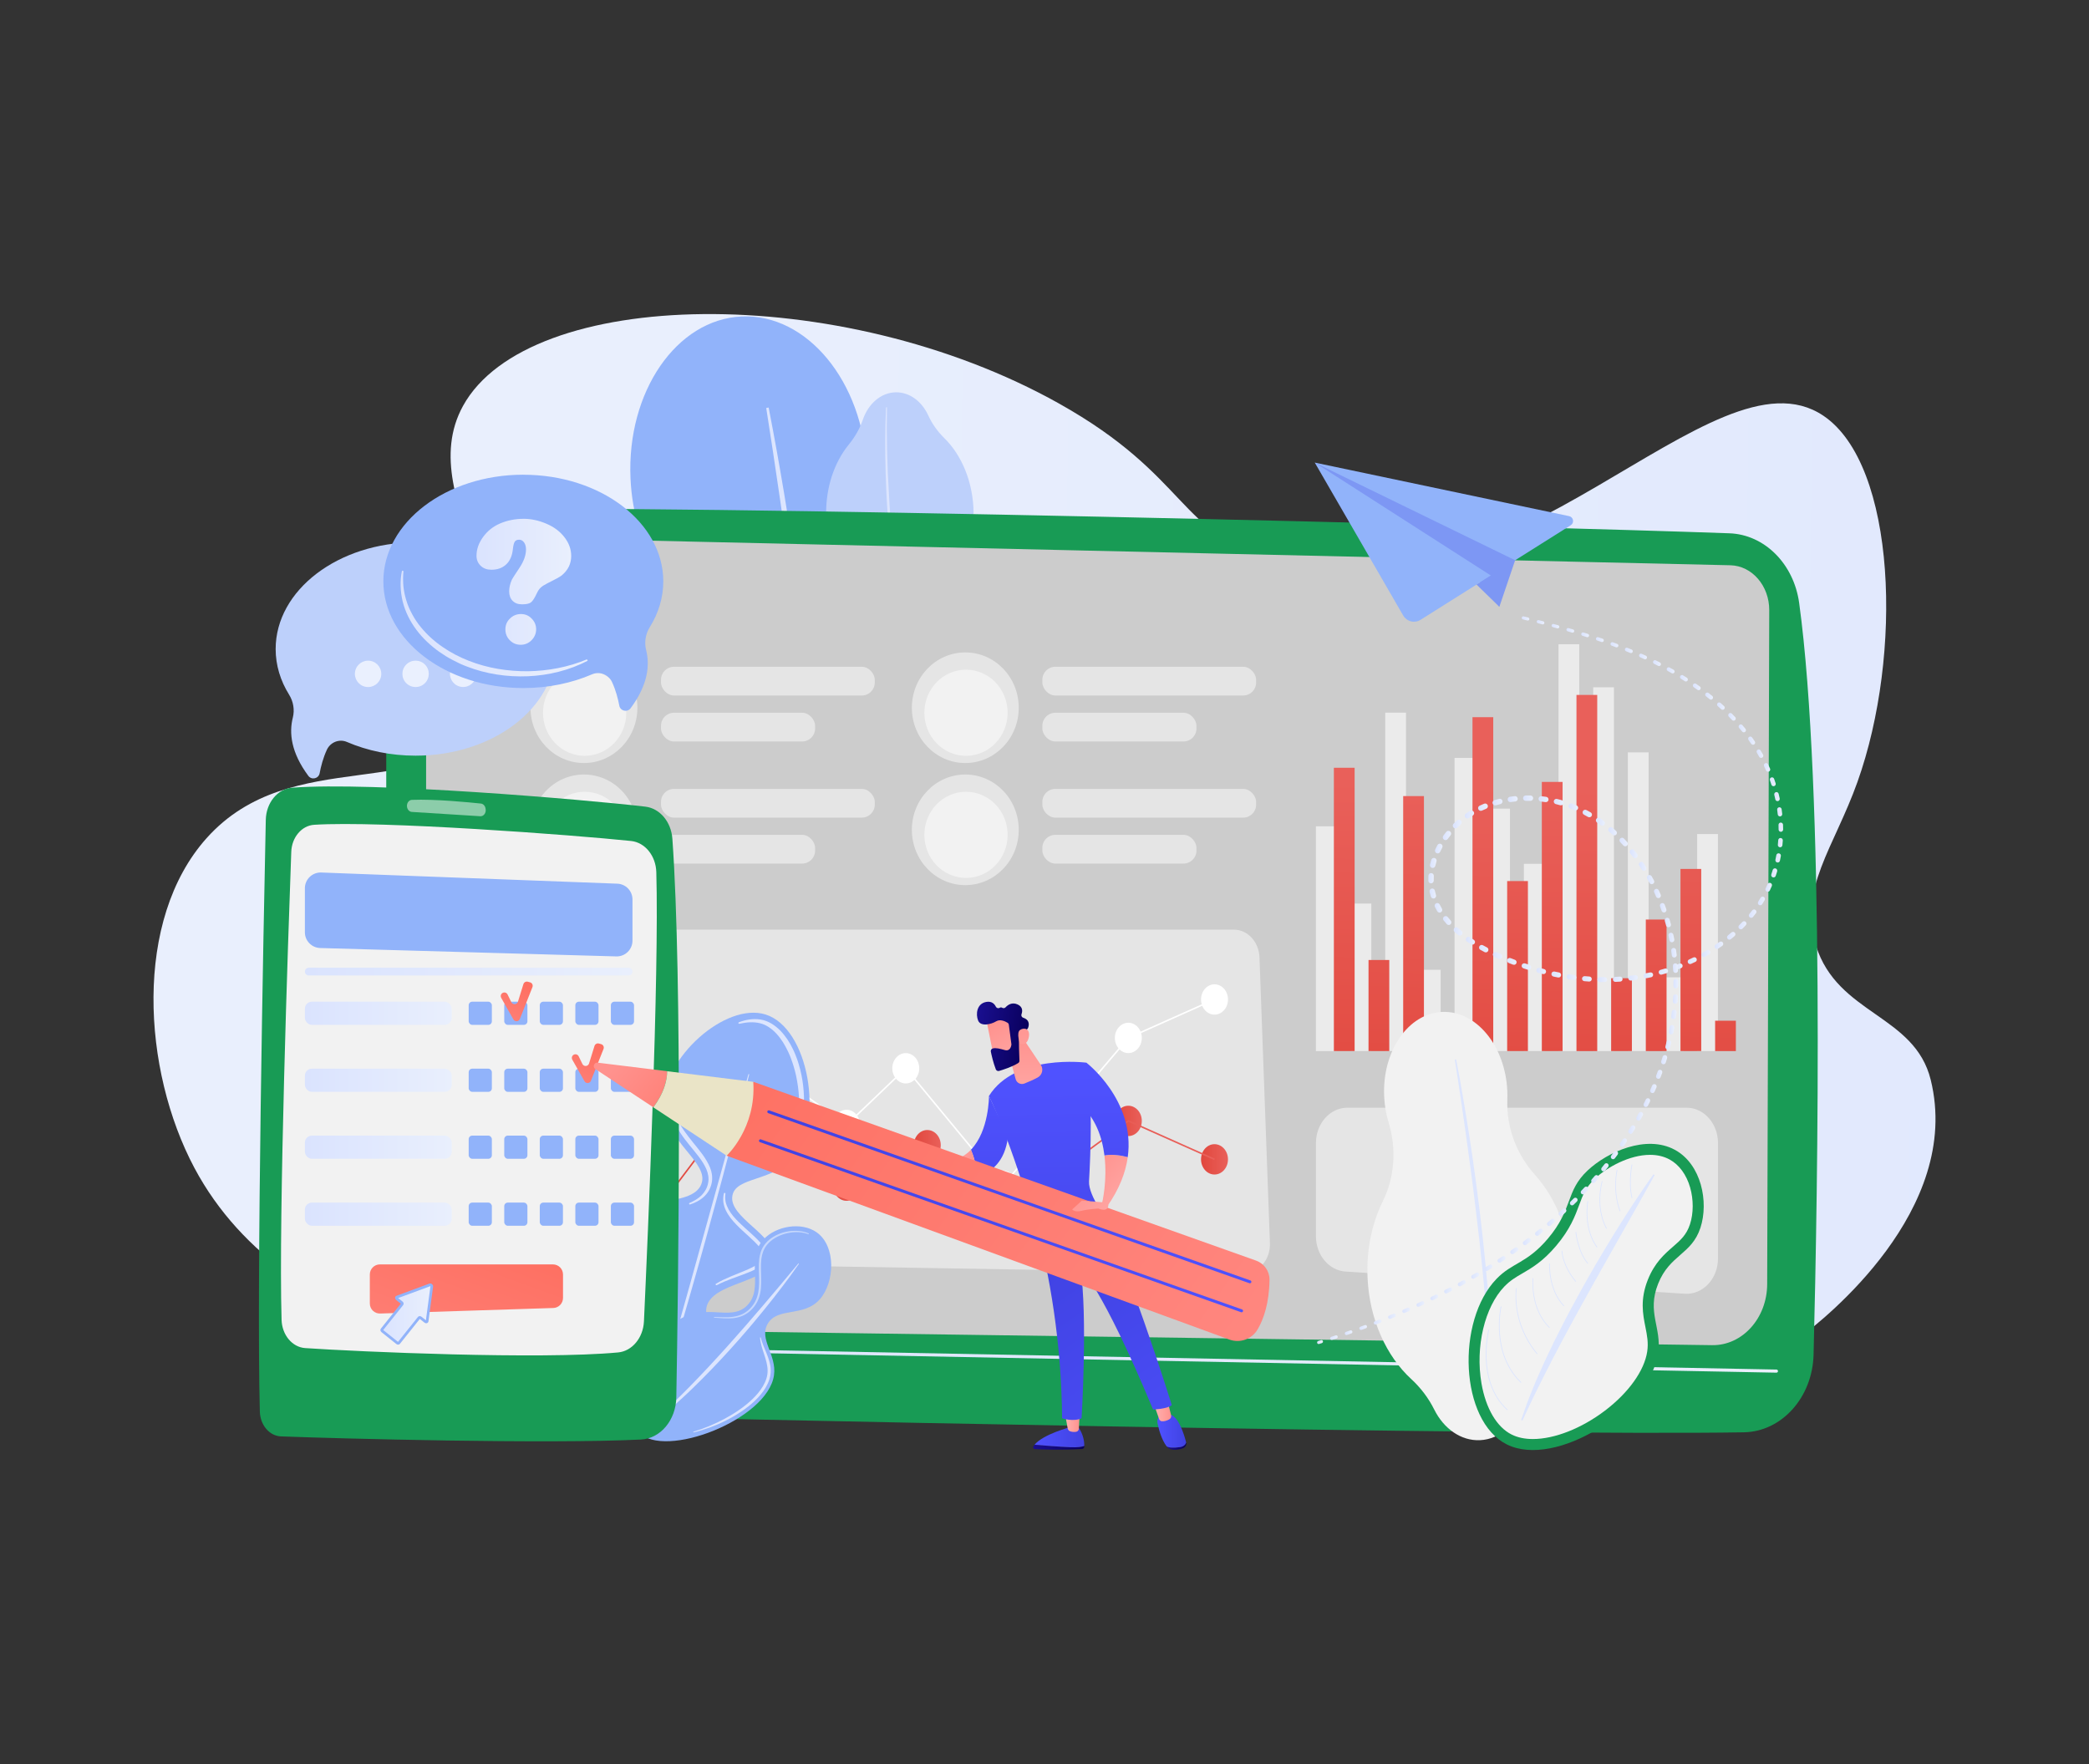 <?xml version="1.0" encoding="UTF-8"?>
<svg id="Layer_1" data-name="Layer 1" xmlns="http://www.w3.org/2000/svg" xmlns:xlink="http://www.w3.org/1999/xlink" viewBox="0 0 752 635">
  <rect x="0" y="0" width="752" height="635" fill="#333333" stroke="none"/>
  <defs>
    <style>
      .cls-1 {
        opacity: .6;
      }

      .cls-2 {
        fill: url(#linear-gradient-132);
      }

      .cls-3 {
        fill: url(#linear-gradient-118);
      }

      .cls-4 {
        fill: url(#linear-gradient-162);
      }

      .cls-5 {
        fill: url(#linear-gradient-61);
      }

      .cls-6 {
        fill: url(#linear-gradient-136);
      }

      .cls-7 {
        fill: url(#linear-gradient-15);
      }

      .cls-8 {
        fill: url(#linear-gradient-13);
      }

      .cls-9 {
        fill: url(#linear-gradient-107);
      }

      .cls-10 {
        fill: url(#linear-gradient-28);
      }

      .cls-11 {
        fill: url(#linear-gradient-158);
      }

      .cls-12 {
        fill: url(#linear-gradient-65);
      }

      .cls-13 {
        fill: url(#linear-gradient-145);
      }

      .cls-14 {
        fill: url(#linear-gradient-69);
      }

      .cls-15 {
        fill: url(#linear-gradient-53);
      }

      .cls-16 {
        fill: url(#linear-gradient-42);
      }

      .cls-17 {
        fill: url(#linear-gradient-46);
      }

      .cls-18 {
        opacity: .47;
      }

      .cls-18, .cls-19, .cls-20, .cls-21 {
        fill: #fff;
      }

      .cls-22 {
        fill: url(#linear-gradient-155);
      }

      .cls-23 {
        fill: url(#linear-gradient-142);
      }

      .cls-24 {
        fill: url(#linear-gradient-70);
      }

      .cls-25 {
        fill: url(#linear-gradient-60);
      }

      .cls-26 {
        fill: url(#linear-gradient-93);
      }

      .cls-27 {
        fill: url(#linear-gradient-95);
      }

      .cls-28 {
        fill: url(#linear-gradient-2);
      }

      .cls-29 {
        fill: url(#linear-gradient-100);
      }

      .cls-30 {
        fill: url(#linear-gradient-150);
      }

      .cls-31 {
        fill: url(#linear-gradient-87);
      }

      .cls-32 {
        fill: url(#linear-gradient-163);
      }

      .cls-33 {
        fill: url(#linear-gradient-64);
      }

      .cls-34 {
        fill: url(#linear-gradient-173);
      }

      .cls-35 {
        fill: url(#linear-gradient-56);
      }

      .cls-36 {
        fill: url(#linear-gradient-43);
      }

      .cls-37 {
        fill: url(#linear-gradient-25);
      }

      .cls-38 {
        fill: url(#linear-gradient-82);
      }

      .cls-39 {
        fill: url(#linear-gradient-138);
      }

      .cls-40 {
        fill: url(#linear-gradient-10);
      }

      .cls-41 {
        fill: url(#linear-gradient-12);
      }

      .cls-42 {
        fill: url(#linear-gradient-40);
      }

      .cls-43 {
        fill: url(#linear-gradient-27);
      }

      .cls-44 {
        fill: url(#linear-gradient-68);
      }

      .cls-45 {
        fill: url(#linear-gradient-172);
      }

      .cls-46 {
        fill: url(#linear-gradient-37);
      }

      .cls-47 {
        fill: url(#linear-gradient-159);
      }

      .cls-48 {
        fill: url(#linear-gradient-75);
      }

      .cls-49 {
        fill: #dce5fe;
      }

      .cls-50 {
        fill: url(#linear-gradient-55);
      }

      .cls-51 {
        fill: url(#linear-gradient-116);
      }

      .cls-52 {
        fill: url(#linear-gradient-39);
      }

      .cls-53 {
        fill: url(#linear-gradient-160);
      }

      .cls-54 {
        fill: url(#linear-gradient-89);
      }

      .cls-55 {
        opacity: .68;
      }

      .cls-56 {
        fill: url(#linear-gradient-52);
      }

      .cls-57 {
        fill: url(#linear-gradient-113);
      }

      .cls-58 {
        fill: url(#linear-gradient-122);
      }

      .cls-59 {
        fill: url(#linear-gradient-166);
      }

      .cls-20 {
        opacity: .5;
      }

      .cls-60 {
        fill: url(#linear-gradient-58);
      }

      .cls-21 {
        opacity: .49;
      }

      .cls-61 {
        fill: url(#linear-gradient-171);
      }

      .cls-62 {
        fill: url(#linear-gradient-152);
      }

      .cls-63 {
        fill: url(#linear-gradient-47);
      }

      .cls-64 {
        fill: url(#linear-gradient-26);
      }

      .cls-65 {
        fill: url(#linear-gradient-74);
      }

      .cls-66 {
        fill: url(#linear-gradient-146);
      }

      .cls-67 {
        fill: url(#linear-gradient-97);
      }

      .cls-68 {
        fill: url(#linear-gradient-72);
      }

      .cls-69 {
        fill: #189b55;
      }

      .cls-70 {
        fill: url(#linear-gradient-157);
      }

      .cls-71 {
        fill: url(#linear-gradient-4);
      }

      .cls-72 {
        fill: #eae4c7;
      }

      .cls-73 {
        fill: url(#linear-gradient-35);
      }

      .cls-74 {
        fill: url(#linear-gradient-30);
      }

      .cls-75 {
        fill: url(#linear-gradient-125);
      }

      .cls-76 {
        fill: url(#linear-gradient-161);
      }

      .cls-77 {
        fill: url(#linear-gradient-76);
      }

      .cls-78 {
        fill: url(#linear-gradient-143);
      }

      .cls-79 {
        fill: url(#linear-gradient-109);
      }

      .cls-80 {
        fill: url(#linear-gradient-73);
      }

      .cls-81 {
        fill: url(#linear-gradient-71);
      }

      .cls-82 {
        fill: url(#linear-gradient-44);
      }

      .cls-83 {
        fill: url(#linear-gradient-144);
      }

      .cls-84 {
        fill: url(#linear-gradient-96);
      }

      .cls-85 {
        fill: url(#linear-gradient-49);
      }

      .cls-86 {
        fill: url(#linear-gradient-3);
      }

      .cls-87 {
        fill: url(#linear-gradient-34);
      }

      .cls-88 {
        fill: #f2f2f2;
      }

      .cls-89 {
        fill: url(#linear-gradient-5);
      }

      .cls-90 {
        fill: url(#linear-gradient-38);
      }

      .cls-91 {
        fill: url(#linear-gradient-91);
      }

      .cls-92 {
        fill: url(#linear-gradient-149);
      }

      .cls-93 {
        fill: url(#linear-gradient-22);
      }

      .cls-94 {
        fill: url(#linear-gradient-24);
      }

      .cls-95 {
        fill: url(#linear-gradient-133);
      }

      .cls-96 {
        fill: url(#linear-gradient-94);
      }

      .cls-97 {
        fill: url(#linear-gradient-54);
      }

      .cls-98 {
        fill: url(#linear-gradient-147);
      }

      .cls-99 {
        fill: url(#linear-gradient-92);
      }

      .cls-100 {
        fill: url(#linear-gradient-90);
      }

      .cls-101 {
        fill: url(#linear-gradient-33);
      }

      .cls-102 {
        fill: url(#linear-gradient-79);
      }

      .cls-103 {
        fill: url(#linear-gradient-78);
      }

      .cls-104 {
        fill: url(#linear-gradient-51);
      }

      .cls-105 {
        fill: url(#linear-gradient-8);
      }

      .cls-106 {
        fill: url(#linear-gradient-66);
      }

      .cls-107 {
        fill: url(#linear-gradient-57);
      }

      .cls-108 {
        fill: url(#linear-gradient-77);
      }

      .cls-109 {
        fill: url(#linear-gradient-131);
      }

      .cls-110 {
        fill: url(#linear-gradient-129);
      }

      .cls-111 {
        fill: url(#linear-gradient-168);
      }

      .cls-112 {
        fill: url(#linear-gradient-103);
      }

      .cls-113 {
        fill: url(#linear-gradient-135);
      }

      .cls-114 {
        fill: url(#linear-gradient-121);
      }

      .cls-115 {
        fill: url(#linear-gradient-170);
      }

      .cls-116 {
        fill: url(#linear-gradient-110);
      }

      .cls-117 {
        fill: url(#linear-gradient-88);
      }

      .cls-118 {
        fill: url(#linear-gradient-124);
      }

      .cls-119 {
        fill: url(#linear-gradient-165);
      }

      .cls-120 {
        fill: url(#linear-gradient-128);
      }

      .cls-121 {
        fill: url(#linear-gradient-164);
      }

      .cls-122 {
        fill: url(#linear-gradient-14);
      }

      .cls-123 {
        fill: url(#linear-gradient-62);
      }

      .cls-124 {
        fill: url(#linear-gradient-156);
      }

      .cls-125 {
        fill: url(#linear-gradient-29);
      }

      .cls-126 {
        fill: url(#linear-gradient-20);
      }

      .cls-127 {
        fill: url(#linear-gradient-106);
      }

      .cls-128 {
        fill: url(#linear-gradient-67);
      }

      .cls-129 {
        fill: url(#linear-gradient-139);
      }

      .cls-130 {
        fill: url(#linear-gradient-148);
      }

      .cls-131 {
        fill: url(#linear-gradient-17);
      }

      .cls-132 {
        fill: url(#linear-gradient-141);
      }

      .cls-133 {
        fill: url(#linear-gradient-50);
      }

      .cls-134 {
        fill: url(#linear-gradient-7);
      }

      .cls-135 {
        fill: url(#linear-gradient-134);
      }

      .cls-136 {
        fill: url(#linear-gradient-9);
      }

      .cls-137 {
        fill: url(#linear-gradient-104);
      }

      .cls-138 {
        fill: url(#linear-gradient-59);
      }

      .cls-139 {
        fill: url(#linear-gradient-11);
      }

      .cls-140 {
        fill: url(#linear-gradient-120);
      }

      .cls-141 {
        fill: url(#linear-gradient-169);
      }

      .cls-142 {
        fill: url(#linear-gradient-108);
      }

      .cls-143 {
        fill: url(#linear-gradient-19);
      }

      .cls-144 {
        fill: url(#linear-gradient-101);
      }

      .cls-145 {
        fill: url(#linear-gradient-80);
      }

      .cls-146 {
        fill: url(#linear-gradient-6);
      }

      .cls-147 {
        fill: url(#linear-gradient-83);
      }

      .cls-148 {
        fill: url(#linear-gradient-112);
      }

      .cls-149 {
        fill: url(#linear-gradient-154);
      }

      .cls-150 {
        fill: #7d97f4;
      }

      .cls-151 {
        fill: #91b3fa;
      }

      .cls-152 {
        fill: #ccc;
      }

      .cls-153 {
        fill: url(#linear-gradient-105);
      }

      .cls-154 {
        fill: url(#linear-gradient-137);
      }

      .cls-155 {
        fill: url(#linear-gradient-167);
      }

      .cls-156 {
        fill: url(#linear-gradient-36);
      }

      .cls-157 {
        fill: url(#linear-gradient-21);
      }

      .cls-158 {
        fill: url(#linear-gradient-119);
      }

      .cls-159 {
        fill: url(#linear-gradient-45);
      }

      .cls-160 {
        fill: url(#linear-gradient-127);
      }

      .cls-161 {
        fill: url(#linear-gradient-85);
      }

      .cls-162 {
        fill: url(#linear-gradient-98);
      }

      .cls-163 {
        fill: url(#linear-gradient-81);
      }

      .cls-164 {
        fill: url(#linear-gradient-151);
      }

      .cls-165 {
        fill: url(#linear-gradient-84);
      }

      .cls-166 {
        fill: url(#linear-gradient-114);
      }

      .cls-167 {
        fill: url(#linear-gradient-140);
      }

      .cls-168 {
        fill: url(#linear-gradient-153);
      }

      .cls-169 {
        fill: url(#linear-gradient-117);
      }

      .cls-170 {
        fill: url(#linear-gradient-48);
      }

      .cls-171 {
        fill: url(#linear-gradient-102);
      }

      .cls-172 {
        fill: url(#linear-gradient-32);
      }

      .cls-173 {
        fill: url(#linear-gradient-86);
      }

      .cls-174 {
        fill: url(#linear-gradient-41);
      }

      .cls-175 {
        fill: url(#linear-gradient-130);
      }

      .cls-176 {
        fill: url(#linear-gradient-16);
      }

      .cls-177 {
        fill: url(#linear-gradient-111);
      }

      .cls-178 {
        fill: #bdd0fb;
      }

      .cls-179 {
        fill: url(#linear-gradient);
      }

      .cls-180 {
        fill: url(#linear-gradient-23);
      }

      .cls-181 {
        fill: url(#linear-gradient-31);
      }

      .cls-182 {
        fill: url(#linear-gradient-63);
      }

      .cls-183 {
        fill: url(#linear-gradient-115);
      }

      .cls-184 {
        fill: url(#linear-gradient-126);
      }

      .cls-185 {
        fill: url(#linear-gradient-99);
      }

      .cls-186 {
        fill: url(#linear-gradient-18);
      }

      .cls-187 {
        fill: url(#linear-gradient-123);
      }
    </style>
    <linearGradient id="linear-gradient" x1="1147.72" y1="319.62" x2="229.51" y2="308.14" gradientUnits="userSpaceOnUse">
      <stop offset="0" stop-color="#dae3fe"/>
      <stop offset="1" stop-color="#e9effd"/>
    </linearGradient>
    <linearGradient id="linear-gradient-2" x1="152.83" y1="488.89" x2="640.04" y2="488.89" xlink:href="#linear-gradient"/>
    <linearGradient id="linear-gradient-3" x1="482.05" y1="407.92" x2="484.96" y2="281.2" gradientUnits="userSpaceOnUse">
      <stop offset="0" stop-color="#e1473d"/>
      <stop offset="1" stop-color="#e9605a"/>
    </linearGradient>
    <linearGradient id="linear-gradient-4" x1="495.31" y1="408.25" x2="498.22" y2="281.58" xlink:href="#linear-gradient-3"/>
    <linearGradient id="linear-gradient-5" x1="507.1" y1="408.57" x2="510.02" y2="281.85" xlink:href="#linear-gradient-3"/>
    <linearGradient id="linear-gradient-6" x1="520.5" y1="408.87" x2="523.4" y2="282.35" xlink:href="#linear-gradient-3"/>
    <linearGradient id="linear-gradient-7" x1="531.72" y1="409.21" x2="534.63" y2="282.48" xlink:href="#linear-gradient-3"/>
    <linearGradient id="linear-gradient-8" x1="544.86" y1="409.54" x2="547.78" y2="282.84" xlink:href="#linear-gradient-3"/>
    <linearGradient id="linear-gradient-9" x1="556.92" y1="409.86" x2="559.84" y2="283.14" xlink:href="#linear-gradient-3"/>
    <linearGradient id="linear-gradient-10" x1="569.03" y1="410.18" x2="571.95" y2="283.45" xlink:href="#linear-gradient-3"/>
    <linearGradient id="linear-gradient-11" x1="582.67" y1="410.51" x2="585.59" y2="283.86" xlink:href="#linear-gradient-3"/>
    <linearGradient id="linear-gradient-12" x1="594.9" y1="410.84" x2="597.81" y2="284.15" xlink:href="#linear-gradient-3"/>
    <linearGradient id="linear-gradient-13" x1="607.16" y1="411.16" x2="610.07" y2="284.45" xlink:href="#linear-gradient-3"/>
    <linearGradient id="linear-gradient-14" x1="620.26" y1="411.44" x2="623.17" y2="284.94" xlink:href="#linear-gradient-3"/>
    <linearGradient id="linear-gradient-15" x1="205.55" y1="399.12" x2="215.25" y2="399.12" xlink:href="#linear-gradient-3"/>
    <linearGradient id="linear-gradient-16" x1="230.11" y1="437.72" x2="239.8" y2="437.72" xlink:href="#linear-gradient-3"/>
    <linearGradient id="linear-gradient-17" x1="255.95" y1="403.49" x2="265.65" y2="403.49" xlink:href="#linear-gradient-3"/>
    <linearGradient id="linear-gradient-18" x1="299.89" y1="426.8" x2="309.58" y2="426.8" xlink:href="#linear-gradient-3"/>
    <linearGradient id="linear-gradient-19" x1="328.97" y1="412.23" x2="338.66" y2="412.23" xlink:href="#linear-gradient-3"/>
    <linearGradient id="linear-gradient-20" x1="363.89" y1="430.97" x2="373.59" y2="430.97" xlink:href="#linear-gradient-3"/>
    <linearGradient id="linear-gradient-21" x1="401.34" y1="403.49" x2="411.03" y2="403.49" xlink:href="#linear-gradient-3"/>
    <linearGradient id="linear-gradient-22" x1="432.35" y1="417.33" x2="442.04" y2="417.33" xlink:href="#linear-gradient-3"/>
    <linearGradient id="linear-gradient-23" x1="210.17" y1="418.59" x2="437.31" y2="418.59" xlink:href="#linear-gradient-3"/>
    <linearGradient id="linear-gradient-24" x1="109.76" y1="349.73" x2="227.69" y2="349.73" xlink:href="#linear-gradient"/>
    <linearGradient id="linear-gradient-25" x1="109.76" y1="364.75" x2="162.6" y2="364.75" xlink:href="#linear-gradient"/>
    <linearGradient id="linear-gradient-26" x1="109.76" y1="388.86" x2="162.6" y2="388.86" xlink:href="#linear-gradient"/>
    <linearGradient id="linear-gradient-27" x1="109.76" y1="412.96" x2="162.6" y2="412.96" xlink:href="#linear-gradient"/>
    <linearGradient id="linear-gradient-28" x1="109.76" y1="437.07" x2="162.6" y2="437.07" xlink:href="#linear-gradient"/>
    <linearGradient id="linear-gradient-29" x1="174.11" y1="445.87" x2="139.29" y2="541.79" gradientUnits="userSpaceOnUse">
      <stop offset="0" stop-color="#fe7062"/>
      <stop offset="1" stop-color="#ff928e"/>
    </linearGradient>
    <linearGradient id="linear-gradient-30" x1="111.33" y1="521.36" x2="99.1" y2="551.52" gradientTransform="translate(109.3 -173.06) rotate(3.6)" xlink:href="#linear-gradient-29"/>
    <linearGradient id="linear-gradient-31" x1="138.27" y1="541.96" x2="126.04" y2="572.12" gradientTransform="translate(109.3 -173.06) rotate(3.6)" xlink:href="#linear-gradient-29"/>
    <linearGradient id="linear-gradient-32" x1="137.43" y1="473.03" x2="155.44" y2="473.03" xlink:href="#linear-gradient"/>
    <linearGradient id="linear-gradient-33" x1="144.21" y1="224.48" x2="211.55" y2="224.48" xlink:href="#linear-gradient"/>
    <linearGradient id="linear-gradient-34" x1="171.52" y1="209.43" x2="205.63" y2="209.43" xlink:href="#linear-gradient"/>
    <linearGradient id="linear-gradient-35" x1="4978.68" y1="520.95" x2="4997.1" y2="520.95" gradientTransform="translate(5369.01) rotate(-180) scale(1 -1)" gradientUnits="userSpaceOnUse">
      <stop offset="0" stop-color="#09005d"/>
      <stop offset="1" stop-color="#1a0f91"/>
    </linearGradient>
    <linearGradient id="linear-gradient-36" x1="4978.68" y1="517.34" x2="4996.58" y2="517.34" gradientTransform="translate(5369.01) rotate(-180) scale(1 -1)" gradientUnits="userSpaceOnUse">
      <stop offset="0" stop-color="#4042e2"/>
      <stop offset="1" stop-color="#4f52ff"/>
    </linearGradient>
    <linearGradient id="linear-gradient-37" x1="4980.38" y1="512.3" x2="4985.57" y2="512.3" gradientTransform="translate(5369.01) rotate(-180) scale(1 -1)" gradientUnits="userSpaceOnUse">
      <stop offset="0" stop-color="#ff928e"/>
      <stop offset="1" stop-color="#feb3b1"/>
    </linearGradient>
    <linearGradient id="linear-gradient-38" x1="4941.96" y1="520.56" x2="4949.02" y2="520.56" xlink:href="#linear-gradient-35"/>
    <linearGradient id="linear-gradient-39" x1="4942.01" y1="515.12" x2="4952.37" y2="515.12" xlink:href="#linear-gradient-36"/>
    <linearGradient id="linear-gradient-40" x1="4947.4" y1="507.98" x2="4953.6" y2="507.98" xlink:href="#linear-gradient-37"/>
    <linearGradient id="linear-gradient-41" x1="4995.34" y1="450.84" x2="4926.7" y2="550.88" xlink:href="#linear-gradient-36"/>
    <linearGradient id="linear-gradient-42" x1="4991.7" y1="486.71" x2="4993.93" y2="385.47" xlink:href="#linear-gradient-36"/>
    <linearGradient id="linear-gradient-43" x1="4968.29" y1="485.01" x2="4971.26" y2="479.07" gradientTransform="translate(5369.01) rotate(-180) scale(1 -1)" gradientUnits="userSpaceOnUse">
      <stop offset="0" stop-color="#53d8ff"/>
      <stop offset="1" stop-color="#3840f7"/>
    </linearGradient>
    <linearGradient id="linear-gradient-44" x1="4975.81" y1="417.59" x2="4953.73" y2="437.14" xlink:href="#linear-gradient-37"/>
    <linearGradient id="linear-gradient-45" x1="4969.87" y1="486.23" x2="4972.09" y2="384.99" xlink:href="#linear-gradient-36"/>
    <linearGradient id="linear-gradient-46" x1="5011.16" y1="487.14" x2="5013.38" y2="385.9" xlink:href="#linear-gradient-36"/>
    <linearGradient id="linear-gradient-47" x1="5017.19" y1="419.44" x2="5034.57" y2="419.44" xlink:href="#linear-gradient-37"/>
    <linearGradient id="linear-gradient-48" x1="5000.29" y1="372.98" x2="5000.1" y2="405.45" xlink:href="#linear-gradient-37"/>
    <linearGradient id="linear-gradient-49" x1="4997.11" y1="2270.15" x2="4981.13" y2="2291.29" gradientTransform="translate(5628.01 -1165.54) rotate(-171.79) scale(1 -1)" xlink:href="#linear-gradient-37"/>
    <linearGradient id="linear-gradient-50" x1="4984.91" y1="2275.25" x2="5003.99" y2="2275.25" gradientTransform="translate(5628.01 -1165.54) rotate(-171.79) scale(1 -1)" xlink:href="#linear-gradient-35"/>
    <linearGradient id="linear-gradient-51" x1="368.5" y1="364.94" x2="368.5" y2="403.01" gradientTransform="matrix(1,0,0,1,0,0)" xlink:href="#linear-gradient-37"/>
    <linearGradient id="linear-gradient-52" x1="5032.72" y1="417.4" x2="5038.95" y2="417.4" gradientTransform="translate(5369.01) rotate(-180) scale(1 -1)" gradientUnits="userSpaceOnUse">
      <stop offset="0" stop-color="#f9b776"/>
      <stop offset="1" stop-color="#f47960"/>
    </linearGradient>
    <linearGradient id="linear-gradient-53" x1="5102.1" y1="369.08" x2="4839.52" y2="560.63" gradientTransform="translate(5369.01) rotate(-180) scale(1 -1)" xlink:href="#linear-gradient-29"/>
    <linearGradient id="linear-gradient-54" x1="5111.31" y1="411.71" x2="5145.89" y2="381.65" gradientTransform="translate(5369.01) rotate(-180) scale(1 -1)" xlink:href="#linear-gradient-29"/>
    <linearGradient id="linear-gradient-55" x1="5063.45" y1="371.43" x2="4947.88" y2="490.2" xlink:href="#linear-gradient-36"/>
    <linearGradient id="linear-gradient-56" x1="5066.44" y1="381.86" x2="4950.87" y2="500.63" xlink:href="#linear-gradient-36"/>
    <linearGradient id="linear-gradient-57" x1="4984.52" y1="427.43" x2="4962.45" y2="446.98" xlink:href="#linear-gradient-37"/>
    <linearGradient id="linear-gradient-58" x1="547.8" y1="222.63" x2="550.54" y2="222.63" xlink:href="#linear-gradient"/>
    <linearGradient id="linear-gradient-59" x1="553.18" y1="223.99" x2="555.94" y2="223.99" xlink:href="#linear-gradient"/>
    <linearGradient id="linear-gradient-60" x1="558.54" y1="225.41" x2="561.33" y2="225.41" xlink:href="#linear-gradient"/>
    <linearGradient id="linear-gradient-61" x1="563.89" y1="226.92" x2="566.7" y2="226.92" xlink:href="#linear-gradient"/>
    <linearGradient id="linear-gradient-62" x1="569.2" y1="228.52" x2="572.04" y2="228.52" xlink:href="#linear-gradient"/>
    <linearGradient id="linear-gradient-63" x1="574.48" y1="230.24" x2="577.33" y2="230.24" xlink:href="#linear-gradient"/>
    <linearGradient id="linear-gradient-64" x1="579.72" y1="232.1" x2="582.58" y2="232.1" xlink:href="#linear-gradient"/>
    <linearGradient id="linear-gradient-65" x1="584.9" y1="234.12" x2="587.77" y2="234.12" xlink:href="#linear-gradient"/>
    <linearGradient id="linear-gradient-66" x1="590.01" y1="236.31" x2="592.89" y2="236.31" xlink:href="#linear-gradient"/>
    <linearGradient id="linear-gradient-67" x1="595.03" y1="238.7" x2="597.92" y2="238.7" xlink:href="#linear-gradient"/>
    <linearGradient id="linear-gradient-68" x1="599.95" y1="241.3" x2="602.83" y2="241.3" xlink:href="#linear-gradient"/>
    <linearGradient id="linear-gradient-69" x1="604.74" y1="244.14" x2="607.6" y2="244.14" xlink:href="#linear-gradient"/>
    <linearGradient id="linear-gradient-70" x1="609.38" y1="247.23" x2="612.22" y2="247.23" xlink:href="#linear-gradient"/>
    <linearGradient id="linear-gradient-71" x1="613.84" y1="250.57" x2="616.66" y2="250.57" xlink:href="#linear-gradient"/>
    <linearGradient id="linear-gradient-72" x1="618.1" y1="254.17" x2="620.88" y2="254.17" xlink:href="#linear-gradient"/>
    <linearGradient id="linear-gradient-73" x1="622.12" y1="258.04" x2="624.84" y2="258.04" xlink:href="#linear-gradient"/>
    <linearGradient id="linear-gradient-74" x1="625.86" y1="262.19" x2="628.5" y2="262.19" xlink:href="#linear-gradient"/>
    <linearGradient id="linear-gradient-75" x1="629.28" y1="266.61" x2="631.82" y2="266.61" xlink:href="#linear-gradient"/>
    <linearGradient id="linear-gradient-76" x1="632.33" y1="271.3" x2="634.75" y2="271.3" xlink:href="#linear-gradient"/>
    <linearGradient id="linear-gradient-77" x1="634.95" y1="276.24" x2="637.24" y2="276.24" xlink:href="#linear-gradient"/>
    <linearGradient id="linear-gradient-78" x1="637.08" y1="281.41" x2="639.23" y2="281.41" xlink:href="#linear-gradient"/>
    <linearGradient id="linear-gradient-79" x1="638.68" y1="286.76" x2="640.67" y2="286.76" xlink:href="#linear-gradient"/>
    <linearGradient id="linear-gradient-80" x1="639.73" y1="292.23" x2="641.57" y2="292.23" xlink:href="#linear-gradient"/>
    <linearGradient id="linear-gradient-81" x1="640.22" y1="297.77" x2="641.89" y2="297.77" xlink:href="#linear-gradient"/>
    <linearGradient id="linear-gradient-82" x1="639.98" y1="303.33" x2="641.77" y2="303.33" xlink:href="#linear-gradient"/>
    <linearGradient id="linear-gradient-83" x1="639.1" y1="308.84" x2="641.09" y2="308.84" xlink:href="#linear-gradient"/>
    <linearGradient id="linear-gradient-84" x1="637.61" y1="314.22" x2="639.79" y2="314.22" xlink:href="#linear-gradient"/>
    <linearGradient id="linear-gradient-85" x1="635.5" y1="319.4" x2="637.88" y2="319.4" xlink:href="#linear-gradient"/>
    <linearGradient id="linear-gradient-86" x1="632.8" y1="324.31" x2="635.36" y2="324.31" xlink:href="#linear-gradient"/>
    <linearGradient id="linear-gradient-87" x1="629.55" y1="328.88" x2="632.28" y2="328.88" xlink:href="#linear-gradient"/>
    <linearGradient id="linear-gradient-88" x1="625.82" y1="333.06" x2="628.7" y2="333.06" xlink:href="#linear-gradient"/>
    <linearGradient id="linear-gradient-89" x1="621.7" y1="336.86" x2="624.7" y2="336.86" xlink:href="#linear-gradient"/>
    <linearGradient id="linear-gradient-90" x1="617.24" y1="340.25" x2="620.35" y2="340.25" xlink:href="#linear-gradient"/>
    <linearGradient id="linear-gradient-91" x1="612.5" y1="343.23" x2="615.7" y2="343.23" xlink:href="#linear-gradient"/>
    <linearGradient id="linear-gradient-92" x1="607.54" y1="345.81" x2="610.81" y2="345.81" xlink:href="#linear-gradient"/>
    <linearGradient id="linear-gradient-93" x1="602.39" y1="347.98" x2="605.72" y2="347.98" xlink:href="#linear-gradient"/>
    <linearGradient id="linear-gradient-94" x1="597.08" y1="349.74" x2="600.47" y2="349.74" xlink:href="#linear-gradient"/>
    <linearGradient id="linear-gradient-95" x1="591.66" y1="351.08" x2="595.1" y2="351.08" xlink:href="#linear-gradient"/>
    <linearGradient id="linear-gradient-96" x1="586.16" y1="352" x2="589.62" y2="352" xlink:href="#linear-gradient"/>
    <linearGradient id="linear-gradient-97" x1="580.61" y1="352.51" x2="584.09" y2="352.51" xlink:href="#linear-gradient"/>
    <linearGradient id="linear-gradient-98" x1="575.05" y1="352.62" x2="578.54" y2="352.62" xlink:href="#linear-gradient"/>
    <linearGradient id="linear-gradient-99" x1="569.49" y1="352.36" x2="572.99" y2="352.36" xlink:href="#linear-gradient"/>
    <linearGradient id="linear-gradient-100" x1="563.96" y1="351.75" x2="567.46" y2="351.75" xlink:href="#linear-gradient"/>
    <linearGradient id="linear-gradient-101" x1="558.49" y1="350.8" x2="561.97" y2="350.8" xlink:href="#linear-gradient"/>
    <linearGradient id="linear-gradient-102" x1="553.08" y1="349.52" x2="556.55" y2="349.52" xlink:href="#linear-gradient"/>
    <linearGradient id="linear-gradient-103" x1="547.75" y1="347.95" x2="551.21" y2="347.95" xlink:href="#linear-gradient"/>
    <linearGradient id="linear-gradient-104" x1="542.52" y1="346.08" x2="545.96" y2="346.08" xlink:href="#linear-gradient"/>
    <linearGradient id="linear-gradient-105" x1="537.4" y1="343.94" x2="540.81" y2="343.94" xlink:href="#linear-gradient"/>
    <linearGradient id="linear-gradient-106" x1="532.43" y1="341.49" x2="535.8" y2="341.49" xlink:href="#linear-gradient"/>
    <linearGradient id="linear-gradient-107" x1="527.69" y1="338.64" x2="531" y2="338.64" xlink:href="#linear-gradient"/>
    <linearGradient id="linear-gradient-108" x1="523.29" y1="335.29" x2="526.5" y2="335.29" xlink:href="#linear-gradient"/>
    <linearGradient id="linear-gradient-109" x1="519.45" y1="331.37" x2="522.48" y2="331.37" xlink:href="#linear-gradient"/>
    <linearGradient id="linear-gradient-110" x1="516.44" y1="326.8" x2="519.19" y2="326.8" xlink:href="#linear-gradient"/>
    <linearGradient id="linear-gradient-111" x1="514.6" y1="321.64" x2="516.97" y2="321.64" xlink:href="#linear-gradient"/>
    <linearGradient id="linear-gradient-112" x1="514.17" y1="316.13" x2="516.15" y2="316.13" xlink:href="#linear-gradient"/>
    <linearGradient id="linear-gradient-113" x1="514.74" y1="310.64" x2="517.15" y2="310.64" xlink:href="#linear-gradient"/>
    <linearGradient id="linear-gradient-114" x1="516.55" y1="305.45" x2="519.29" y2="305.45" xlink:href="#linear-gradient"/>
    <linearGradient id="linear-gradient-115" x1="519.35" y1="300.74" x2="522.37" y2="300.74" xlink:href="#linear-gradient"/>
    <linearGradient id="linear-gradient-116" x1="522.97" y1="296.62" x2="526.2" y2="296.62" xlink:href="#linear-gradient"/>
    <linearGradient id="linear-gradient-117" x1="527.25" y1="293.2" x2="530.66" y2="293.2" xlink:href="#linear-gradient"/>
    <linearGradient id="linear-gradient-118" x1="532.08" y1="290.57" x2="535.61" y2="290.57" xlink:href="#linear-gradient"/>
    <linearGradient id="linear-gradient-119" x1="537.29" y1="288.73" x2="540.89" y2="288.73" xlink:href="#linear-gradient"/>
    <linearGradient id="linear-gradient-120" x1="542.73" y1="287.65" x2="546.36" y2="287.65" xlink:href="#linear-gradient"/>
    <linearGradient id="linear-gradient-121" x1="548.28" y1="287.31" x2="551.91" y2="287.31" xlink:href="#linear-gradient"/>
    <linearGradient id="linear-gradient-122" x1="553.84" y1="287.68" x2="557.44" y2="287.68" xlink:href="#linear-gradient"/>
    <linearGradient id="linear-gradient-123" x1="559.32" y1="288.73" x2="562.88" y2="288.73" xlink:href="#linear-gradient"/>
    <linearGradient id="linear-gradient-124" x1="564.65" y1="290.47" x2="568.12" y2="290.47" xlink:href="#linear-gradient"/>
    <linearGradient id="linear-gradient-125" x1="569.72" y1="292.85" x2="573.09" y2="292.85" xlink:href="#linear-gradient"/>
    <linearGradient id="linear-gradient-126" x1="574.49" y1="295.79" x2="577.75" y2="295.79" xlink:href="#linear-gradient"/>
    <linearGradient id="linear-gradient-127" x1="578.92" y1="299.24" x2="582.06" y2="299.24" xlink:href="#linear-gradient"/>
    <linearGradient id="linear-gradient-128" x1="582.98" y1="303.1" x2="585.99" y2="303.1" xlink:href="#linear-gradient"/>
    <linearGradient id="linear-gradient-129" x1="586.65" y1="307.33" x2="589.54" y2="307.33" xlink:href="#linear-gradient"/>
    <linearGradient id="linear-gradient-130" x1="589.95" y1="311.86" x2="592.71" y2="311.86" xlink:href="#linear-gradient"/>
    <linearGradient id="linear-gradient-131" x1="592.86" y1="316.63" x2="595.49" y2="316.63" xlink:href="#linear-gradient"/>
    <linearGradient id="linear-gradient-132" x1="595.39" y1="321.62" x2="597.89" y2="321.62" xlink:href="#linear-gradient"/>
    <linearGradient id="linear-gradient-133" x1="597.52" y1="326.78" x2="599.89" y2="326.78" xlink:href="#linear-gradient"/>
    <linearGradient id="linear-gradient-134" x1="599.26" y1="332.08" x2="601.51" y2="332.08" xlink:href="#linear-gradient"/>
    <linearGradient id="linear-gradient-135" x1="600.62" y1="337.49" x2="602.73" y2="337.49" xlink:href="#linear-gradient"/>
    <linearGradient id="linear-gradient-136" x1="601.59" y1="342.97" x2="603.58" y2="342.97" xlink:href="#linear-gradient"/>
    <linearGradient id="linear-gradient-137" x1="602.18" y1="348.51" x2="604.05" y2="348.51" xlink:href="#linear-gradient"/>
    <linearGradient id="linear-gradient-138" x1="602.41" y1="354.06" x2="604.17" y2="354.06" xlink:href="#linear-gradient"/>
    <linearGradient id="linear-gradient-139" x1="602.19" y1="359.62" x2="604.04" y2="359.62" xlink:href="#linear-gradient"/>
    <linearGradient id="linear-gradient-140" x1="601.62" y1="365.16" x2="603.56" y2="365.16" xlink:href="#linear-gradient"/>
    <linearGradient id="linear-gradient-141" x1="600.72" y1="370.66" x2="602.75" y2="370.66" xlink:href="#linear-gradient"/>
    <linearGradient id="linear-gradient-142" x1="599.5" y1="376.09" x2="601.62" y2="376.09" xlink:href="#linear-gradient"/>
    <linearGradient id="linear-gradient-143" x1="597.97" y1="381.45" x2="600.17" y2="381.45" xlink:href="#linear-gradient"/>
    <linearGradient id="linear-gradient-144" x1="596.13" y1="386.71" x2="598.41" y2="386.71" xlink:href="#linear-gradient"/>
    <linearGradient id="linear-gradient-145" x1="594.01" y1="391.87" x2="596.36" y2="391.87" xlink:href="#linear-gradient"/>
    <linearGradient id="linear-gradient-146" x1="591.63" y1="396.91" x2="594.05" y2="396.91" xlink:href="#linear-gradient"/>
    <linearGradient id="linear-gradient-147" x1="589.01" y1="401.83" x2="591.49" y2="401.83" xlink:href="#linear-gradient"/>
    <linearGradient id="linear-gradient-148" x1="586.17" y1="406.62" x2="588.7" y2="406.62" xlink:href="#linear-gradient"/>
    <linearGradient id="linear-gradient-149" x1="583.11" y1="411.28" x2="585.7" y2="411.28" xlink:href="#linear-gradient"/>
    <linearGradient id="linear-gradient-150" x1="579.85" y1="415.8" x2="582.49" y2="415.8" xlink:href="#linear-gradient"/>
    <linearGradient id="linear-gradient-151" x1="576.41" y1="420.19" x2="579.09" y2="420.19" xlink:href="#linear-gradient"/>
    <linearGradient id="linear-gradient-152" x1="572.81" y1="424.44" x2="575.52" y2="424.44" xlink:href="#linear-gradient"/>
    <linearGradient id="linear-gradient-153" x1="569.04" y1="428.55" x2="571.79" y2="428.55" xlink:href="#linear-gradient"/>
    <linearGradient id="linear-gradient-154" x1="565.13" y1="432.52" x2="567.91" y2="432.52" xlink:href="#linear-gradient"/>
    <linearGradient id="linear-gradient-155" x1="561.07" y1="436.35" x2="563.89" y2="436.35" xlink:href="#linear-gradient"/>
    <linearGradient id="linear-gradient-156" x1="556.9" y1="440.03" x2="559.74" y2="440.03" xlink:href="#linear-gradient"/>
    <linearGradient id="linear-gradient-157" x1="552.6" y1="443.57" x2="555.47" y2="443.57" xlink:href="#linear-gradient"/>
    <linearGradient id="linear-gradient-158" x1="548.18" y1="446.97" x2="551.08" y2="446.97" xlink:href="#linear-gradient"/>
    <linearGradient id="linear-gradient-159" x1="543.68" y1="450.23" x2="546.57" y2="450.23" xlink:href="#linear-gradient"/>
    <linearGradient id="linear-gradient-160" x1="539.07" y1="453.35" x2="541.97" y2="453.35" xlink:href="#linear-gradient"/>
    <linearGradient id="linear-gradient-161" x1="534.38" y1="456.34" x2="537.28" y2="456.34" xlink:href="#linear-gradient"/>
    <linearGradient id="linear-gradient-162" x1="529.62" y1="459.2" x2="532.5" y2="459.2" xlink:href="#linear-gradient"/>
    <linearGradient id="linear-gradient-163" x1="524.78" y1="461.93" x2="527.65" y2="461.93" xlink:href="#linear-gradient"/>
    <linearGradient id="linear-gradient-164" x1="519.87" y1="464.55" x2="522.74" y2="464.55" xlink:href="#linear-gradient"/>
    <linearGradient id="linear-gradient-165" x1="514.9" y1="467.04" x2="517.76" y2="467.04" xlink:href="#linear-gradient"/>
    <linearGradient id="linear-gradient-166" x1="509.88" y1="469.41" x2="512.72" y2="469.41" xlink:href="#linear-gradient"/>
    <linearGradient id="linear-gradient-167" x1="504.81" y1="471.68" x2="507.63" y2="471.68" xlink:href="#linear-gradient"/>
    <linearGradient id="linear-gradient-168" x1="499.69" y1="473.84" x2="502.5" y2="473.84" xlink:href="#linear-gradient"/>
    <linearGradient id="linear-gradient-169" x1="494.53" y1="475.89" x2="497.32" y2="475.89" xlink:href="#linear-gradient"/>
    <linearGradient id="linear-gradient-170" x1="489.33" y1="477.86" x2="492.1" y2="477.86" xlink:href="#linear-gradient"/>
    <linearGradient id="linear-gradient-171" x1="484.1" y1="479.72" x2="486.85" y2="479.72" xlink:href="#linear-gradient"/>
    <linearGradient id="linear-gradient-172" x1="478.83" y1="481.5" x2="481.57" y2="481.5" xlink:href="#linear-gradient"/>
    <linearGradient id="linear-gradient-173" x1="474.12" y1="483.1" x2="476.25" y2="483.1" xlink:href="#linear-gradient"/>
  </defs>
  <path class="cls-179" d="M234.38,497.73c82.39,8.36,88.73-21.45,176.7-10.55,54.84,6.79,68.53,20.38,126.59,20.22,38.78-.11,76.8-.74,110.77-26.37,7.73-5.83,58.15-45.35,46.59-92.3-5.8-23.56-33.55-23.47-41.32-48.35-6.37-20.38,6.48-35.2,14.94-58.9,16.35-45.78,14.1-114.14-12.31-131.86-39.86-26.74-111.93,77.13-196.92,52.75-35.61-10.22-31.22-30.82-78.24-57.14-78.95-44.19-190.97-41.87-214.5.88-19.25,34.98,31.32,77.88,8.79,112.52-20.46,31.45-70.32,8.68-101.1,43.08-26.35,29.45-23.15,83.44-4.4,118.68,34.15,64.15,123.65,73.23,164.39,77.36Z"/>
  <g>
    <path class="cls-151" d="M356.1,291.18c-1.16-25.9-10.66-48.89-24.97-64.77-12.78-14.2-19.76-32.79-19.07-51.88.07-2.01.06-4.04-.03-6.1-1.39-31.15-21.56-55.56-45.05-54.51-23.49,1.05-41.4,27.15-40.01,58.31.28,6.37,1.35,12.46,3.08,18.1,5.5,18.01,4.32,37.5-4.01,54.4-7.44,15.1-11.4,33.3-10.53,52.72,1.29,28.97,13.03,54.28,30.23,70.1,6.51,5.98,11.91,13.12,15.84,21.03,6.54,13.15,18.42,21.73,31.61,21.14,14.23-.63,25.99-11.76,30.75-27.18,2.7-8.73,7.07-16.81,12.62-24.07,13.09-17.13,20.69-41.11,19.53-67.3Z"/>
    <path class="cls-49" d="M276.7,146.7c3.99,20.45,7.32,41.02,10.43,61.62.78,5.15,1.48,10.31,2.19,15.47l1.07,7.74,1.01,7.75c.65,5.17,1.37,10.33,1.97,15.5l1.78,15.53c1.05,10.37,2.2,20.72,3.06,31.11.44,5.19.98,10.37,1.31,15.57l1.07,15.59c1.22,20.81,1.91,41.65,1.56,62.49h-.9s-.33-15.61-.33-15.61l-.07-3.9-.17-3.9-.35-7.79-.34-7.79c-.11-2.6-.31-5.19-.47-7.79-.34-5.19-.64-10.38-1.01-15.57-1.62-20.74-3.52-41.46-5.84-62.14-1.24-10.33-2.39-20.67-3.71-30.99l-.96-7.74-1.03-7.74c-.68-5.16-1.36-10.32-2.1-15.47-1.38-10.31-2.83-20.62-4.37-30.91-1.48-10.3-3.07-20.59-4.68-30.87l.88-.16Z"/>
  </g>
  <g>
    <path class="cls-178" d="M297.4,185.16c.13,9.78,3.45,18.55,8.65,24.71,4.65,5.5,7.06,12.59,6.58,19.78-.05.76-.07,1.52-.06,2.3.16,11.76,7.48,21.2,16.34,21.08,8.87-.12,15.93-9.75,15.77-21.51-.03-2.4-.36-4.71-.95-6.86-1.86-6.86-1.19-14.19,2.15-20.46,2.98-5.6,4.69-12.42,4.59-19.75-.15-10.93-4.27-20.61-10.57-26.78-2.38-2.33-4.34-5.08-5.73-8.11-2.31-5.04-6.69-8.41-11.67-8.34-5.37.07-9.94,4.13-11.91,9.89-1.12,3.26-2.86,6.25-5.04,8.92-5.14,6.3-8.28,15.25-8.15,25.14Z"/>
    <path class="cls-49" d="M325.64,240.56c-1.26-7.76-2.28-15.55-3.21-23.35-.23-1.95-.44-3.9-.65-5.86l-.31-2.93-.29-2.93c-.18-1.96-.4-3.91-.56-5.87l-.49-5.87c-.28-3.92-.58-7.84-.79-11.76-.1-1.96-.25-3.92-.31-5.89l-.22-5.89c-.22-7.86-.23-15.72.15-23.58h.34s-.06,5.9-.06,5.9l-.02,1.47.02,1.47.04,2.94.04,2.94c.01.98.06,1.96.08,2.94.07,1.96.12,3.92.2,5.88.37,7.84.84,15.67,1.47,23.49.35,3.91.66,7.82,1.03,11.73l.27,2.93.3,2.93c.2,1.95.39,3.9.61,5.86.4,3.9.83,7.81,1.29,11.7.44,3.9.91,7.8,1.4,11.69l-.33.05Z"/>
  </g>
  <g>
    <path class="cls-69" d="M139.04,211.86v257.66c0,21.2,14.98,38.53,33.78,39.08,83.48,2.43,375.45,8.31,454.91,6.99,13.66-.23,24.72-12.55,25.12-27.94,1.53-59.86,4.02-203.8-5.19-270.63-1.94-14.07-12.48-24.6-25.1-25.05-69.94-2.52-379.45-10.53-458.88-8.52-13.7.35-24.64,12.96-24.64,28.41Z"/>
    <path class="cls-152" d="M153.39,210.61v244.8c0,12.38,8.81,22.46,19.79,22.64l443.13,6.17c10.88.18,19.8-9.69,19.84-21.96l.74-242.61c.03-8.77-6.17-15.96-13.95-16.17l-453.68-10.33c-8.7-.24-15.87,7.65-15.87,17.46Z"/>
    <path class="cls-28" d="M639.48,494.12h-.01l-486.09-9.34c-.31,0-.55-.26-.55-.57,0-.3.25-.55.56-.55h.01l486.09,9.34c.31,0,.55.26.55.57,0,.3-.25.55-.56.55Z"/>
    <g class="cls-1">
      <rect class="cls-19" x="473.7" y="297.45" width="7.47" height="80.91"/>
      <rect class="cls-19" x="486.18" y="325.25" width="7.47" height="53.1"/>
      <rect class="cls-19" x="498.66" y="256.53" width="7.47" height="121.82"/>
      <rect class="cls-19" x="511.14" y="349.09" width="7.47" height="29.27"/>
      <rect class="cls-19" x="523.61" y="272.82" width="7.47" height="105.53"/>
      <rect class="cls-19" x="536.09" y="291.09" width="7.47" height="87.26"/>
      <rect class="cls-19" x="548.57" y="310.95" width="7.47" height="67.4"/>
      <rect class="cls-19" x="561.04" y="231.91" width="7.47" height="146.45"/>
      <rect class="cls-19" x="573.52" y="247.4" width="7.47" height="130.96"/>
      <rect class="cls-19" x="586" y="270.83" width="7.47" height="107.52"/>
      <rect class="cls-19" x="598.47" y="351.8" width="7.47" height="26.55"/>
      <rect class="cls-19" x="610.95" y="300.23" width="7.47" height="78.12"/>
    </g>
    <g>
      <rect class="cls-86" x="480.17" y="276.37" width="7.47" height="101.98"/>
      <rect class="cls-71" x="492.64" y="345.57" width="7.47" height="32.78"/>
      <rect class="cls-89" x="505.12" y="286.57" width="7.47" height="91.78"/>
      <rect class="cls-146" x="517.6" y="366.7" width="7.47" height="11.66"/>
      <rect class="cls-134" x="530.07" y="258.16" width="7.47" height="120.19"/>
      <rect class="cls-105" x="542.55" y="317.16" width="7.47" height="61.19"/>
      <rect class="cls-136" x="555.03" y="281.47" width="7.47" height="96.88"/>
      <rect class="cls-40" x="567.5" y="250.15" width="7.47" height="128.21"/>
      <rect class="cls-139" x="579.98" y="352.13" width="7.47" height="26.22"/>
      <rect class="cls-41" x="592.46" y="331.01" width="7.47" height="47.35"/>
      <rect class="cls-8" x="604.94" y="312.79" width="7.47" height="65.56"/>
      <rect class="cls-122" x="617.41" y="367.43" width="7.47" height="10.93"/>
    </g>
    <path class="cls-21" d="M606.48,465.71l-122.12-7.99c-5.98-.39-10.65-5.97-10.65-12.73v-33.5c0-7.04,5.06-12.75,11.31-12.75h122.12c6.24,0,11.31,5.71,11.31,12.75v41.49c0,7.33-5.47,13.15-11.96,12.73Z"/>
    <g>
      <ellipse class="cls-21" cx="210.21" cy="254.76" rx="19.24" ry="19.91"/>
      <ellipse class="cls-21" cx="210.46" cy="256.57" rx="14.99" ry="15.51"/>
      <rect class="cls-21" x="237.95" y="240.02" width="76.95" height="10.34" rx="4.65" ry="4.65"/>
      <rect class="cls-21" x="237.95" y="256.57" width="55.47" height="10.34" rx="4.65" ry="4.65"/>
    </g>
    <g>
      <ellipse class="cls-21" cx="210.21" cy="298.71" rx="19.24" ry="19.91"/>
      <ellipse class="cls-21" cx="210.46" cy="300.52" rx="14.99" ry="15.51"/>
      <rect class="cls-21" x="237.95" y="283.98" width="76.95" height="10.34" rx="4.65" ry="4.65"/>
      <rect class="cls-21" x="237.95" y="300.52" width="55.47" height="10.34" rx="4.65" ry="4.65"/>
    </g>
    <g>
      <ellipse class="cls-21" cx="347.49" cy="254.76" rx="19.24" ry="19.91"/>
      <ellipse class="cls-21" cx="347.74" cy="256.57" rx="14.99" ry="15.51"/>
      <rect class="cls-21" x="375.23" y="240.02" width="76.95" height="10.34" rx="4.65" ry="4.65"/>
      <rect class="cls-21" x="375.23" y="256.57" width="55.47" height="10.34" rx="4.65" ry="4.65"/>
    </g>
    <g>
      <ellipse class="cls-21" cx="347.49" cy="298.71" rx="19.24" ry="19.91"/>
      <ellipse class="cls-21" cx="347.74" cy="300.52" rx="14.99" ry="15.51"/>
      <rect class="cls-21" x="375.23" y="283.98" width="76.95" height="10.34" rx="4.65" ry="4.65"/>
      <rect class="cls-21" x="375.23" y="300.52" width="55.47" height="10.34" rx="4.65" ry="4.65"/>
    </g>
    <path class="cls-21" d="M447.79,458.32l-247.25-4.07c-4.83-.08-8.78-4.34-9.08-9.77l-5.34-98.8c-.32-5.98,3.89-11.04,9.21-11.04h248.84c4.95,0,9.02,4.4,9.22,9.98l3.76,102.87c.22,5.97-4.06,10.92-9.36,10.83Z"/>
    <g>
      <ellipse class="cls-19" cx="210.4" cy="383.82" rx="4.85" ry="5.46"/>
      <ellipse class="cls-19" cx="234.95" cy="410.04" rx="4.85" ry="5.46"/>
      <ellipse class="cls-19" cx="260.8" cy="373.62" rx="4.85" ry="5.46"/>
      <ellipse class="cls-19" cx="304.74" cy="404.94" rx="4.85" ry="5.46"/>
      <path class="cls-19" d="M330.91,384.55c0,3.02-2.17,5.46-4.85,5.46s-4.85-2.45-4.85-5.46,2.17-5.46,4.85-5.46,4.85,2.45,4.85,5.46Z"/>
      <ellipse class="cls-19" cx="360.95" cy="426.8" rx="4.85" ry="5.46"/>
      <ellipse class="cls-19" cx="406.18" cy="373.62" rx="4.85" ry="5.46"/>
      <ellipse class="cls-19" cx="437.2" cy="359.78" rx="4.85" ry="5.46"/>
      <polygon class="cls-19" points="360.95 427.23 326.04 384.95 304.76 405.3 260.87 374.01 234.98 410.48 210.2 384.01 210.6 383.63 234.92 409.6 260.73 373.23 260.96 373.39 304.71 404.58 326.08 384.14 326.28 384.37 360.96 426.36 406.01 373.39 406.07 373.37 437.08 359.52 437.31 360.03 406.35 373.85 360.95 427.23"/>
    </g>
    <g>
      <ellipse class="cls-7" cx="210.4" cy="399.12" rx="4.85" ry="5.46"/>
      <ellipse class="cls-176" cx="234.95" cy="437.72" rx="4.85" ry="5.46"/>
      <path class="cls-131" d="M265.65,403.49c0-3.02-2.17-5.46-4.85-5.46s-4.85,2.45-4.85,5.46,2.17,5.46,4.85,5.46,4.85-2.45,4.85-5.46Z"/>
      <ellipse class="cls-186" cx="304.74" cy="426.8" rx="4.85" ry="5.46"/>
      <ellipse class="cls-143" cx="333.81" cy="412.23" rx="4.85" ry="5.46"/>
      <ellipse class="cls-126" cx="368.74" cy="430.97" rx="4.85" ry="5.46"/>
      <path class="cls-157" d="M411.03,403.49c0-3.02-2.17-5.46-4.85-5.46s-4.85,2.45-4.85,5.46,2.17,5.46,4.85,5.46,4.85-2.45,4.85-5.46Z"/>
      <ellipse class="cls-93" cx="437.2" cy="417.33" rx="4.85" ry="5.46"/>
      <polygon class="cls-180" points="234.93 438.21 210.17 399.26 210.64 398.97 234.97 437.24 260.72 403.13 304.74 426.48 333.82 411.91 368.72 430.64 406.15 403.17 406.3 403.23 437.31 417.07 437.08 417.58 406.22 403.81 368.76 431.3 368.61 431.21 333.81 412.54 304.73 427.11 304.61 427.04 260.88 403.84 234.93 438.21"/>
    </g>
  </g>
  <g>
    <path class="cls-151" d="M230.56,515.71c18.22,6.12,38.6-9.63,38.86-20.95.24-10.49-16.86-15.55-15.1-24.14,1.88-9.17,22.51-8.7,24.02-17.52,1.44-8.42-16.33-14.78-14.67-22.82,1.38-6.7,14.27-4.88,21.67-13.41,11.47-13.22,5.84-46.8-9.75-51.68-14.46-4.53-37.02,15.79-36.53,32.31.41,13.68,16.51,21.01,13.38,28.83-3.48,8.7-25.22,4.03-28.04,12.01-3.1,8.76,20.62,21.31,17.54,29.6-2.82,7.6-24.12.8-30.42,10.55-5.87,9.09,1.99,31.49,19.04,37.22Z"/>
    <path class="cls-49" d="M258.01,462.64c3.58-1.9,7.51-3.01,11.33-4.56.96-.39,1.91-.8,2.84-1.29.93-.49,1.85-1.04,2.66-1.83.4-.4.77-.85,1.03-1.42.26-.55.36-1.22.28-1.82l-.02-.23c-.01-.07-.03-.14-.05-.22l-.11-.43-.15-.4-.08-.2-.09-.19-.19-.38c-.07-.12-.14-.24-.21-.35-.14-.24-.3-.46-.45-.68-.63-.87-1.34-1.65-2.07-2.39-.73-.74-1.48-1.45-2.24-2.14-1.52-1.38-3.06-2.71-4.49-4.12-.72-.7-1.39-1.44-2.04-2.2-.62-.77-1.21-1.57-1.69-2.43-.46-.86-.83-1.77-1.05-2.72-.19-.95-.2-1.94-.08-2.92h0c.02-.17-.09-.31-.25-.33-.15-.02-.28.08-.31.22-.24,1.03-.31,2.11-.18,3.18.16,1.06.5,2.09.96,3.05.47.96,1.06,1.83,1.69,2.68.65.83,1.34,1.61,2.06,2.35,1.44,1.5,3,2.84,4.49,4.22.75.68,1.49,1.37,2.2,2.08.71.71,1.38,1.45,1.95,2.23.14.2.28.39.4.6.06.1.13.2.19.3l.16.31.08.15.06.16.12.31.08.31c.01.05.03.1.04.16v.15c.07.41.02.8-.15,1.17-.16.38-.44.73-.75,1.06-.66.65-1.48,1.2-2.34,1.68-.87.48-1.78.91-2.7,1.32-1.85.81-3.77,1.52-5.66,2.32-1.89.8-3.78,1.64-5.54,2.72-.14.08-.18.26-.09.39.08.13.25.17.38.1Z"/>
    <path class="cls-18" d="M234.32,514.03c4.47,1.11,9.26.83,13.71-.49,2.22-.67,4.38-1.56,6.41-2.69,2.03-1.13,3.97-2.43,5.74-3.96.88-.77,1.73-1.58,2.52-2.44.79-.87,1.52-1.79,2.19-2.77.66-.98,1.25-2.03,1.71-3.15.45-1.12.78-2.33.82-3.61.01-.16,0-.32,0-.48l-.03-.48c-.04-.32-.1-.63-.16-.95-.16-.61-.36-1.21-.64-1.76-.54-1.11-1.27-2.07-2.05-2.95-1.57-1.74-3.36-3.17-5.15-4.56-.13-.1-.31-.07-.4.05-.09.11-.08.27.02.37h0c1.55,1.66,3.16,3.25,4.48,5,.66.87,1.23,1.79,1.63,2.74.2.47.33.96.43,1.45.03.25.06.49.08.74,0,.12,0,.25,0,.37,0,.12,0,.24-.01.37-.07.99-.37,1.99-.8,2.95-.43.96-.95,1.9-1.57,2.78-.62.89-1.31,1.72-2.03,2.54-.74.8-1.52,1.57-2.34,2.3-.83.71-1.68,1.41-2.59,2.04l-.67.48-.69.45c-.23.15-.46.31-.69.45l-.71.42c-1.91,1.11-3.91,2.06-5.99,2.78-4.16,1.46-8.67,2.02-13.11,1.44h0c-.16-.02-.3.09-.32.25-.02.15.08.28.22.32Z"/>
    <path class="cls-49" d="M241.64,397.42c-.1,1.85.22,3.72.82,5.48.31.88.68,1.74,1.1,2.56l.32.62.35.6c.23.4.48.79.72,1.18,2.01,3.09,4.51,5.75,6.64,8.58,1.07,1.41,2.02,2.88,2.7,4.45.65,1.57.96,3.26.63,4.9-.05.42-.2.81-.31,1.21-.13.4-.31.78-.5,1.16-.4.74-.9,1.43-1.5,2.05-1.2,1.23-2.76,2.11-4.39,2.82h0c-.15.06-.21.23-.15.38.06.14.21.2.35.16,1.73-.57,3.44-1.39,4.85-2.66.7-.63,1.33-1.37,1.82-2.19.23-.42.46-.84.63-1.29.16-.45.34-.9.43-1.38.24-.94.26-1.93.17-2.9l-.1-.72c-.05-.24-.11-.47-.16-.7l-.09-.35-.11-.34c-.08-.23-.15-.46-.23-.68-.71-1.77-1.71-3.36-2.78-4.84-1.08-1.48-2.25-2.88-3.37-4.27-1.12-1.4-2.23-2.79-3.23-4.25-.25-.36-.5-.72-.73-1.1l-.35-.56-.33-.57c-.23-.37-.43-.76-.64-1.15-.2-.39-.38-.79-.56-1.18-.7-1.6-1.19-3.28-1.41-5.05h0c-.02-.16-.16-.27-.32-.25-.14.02-.24.13-.25.27Z"/>
    <path class="cls-49" d="M283.39,415.18c1.82-1.91,3.13-4.28,4.04-6.76.91-2.48,1.46-5.08,1.75-7.7.29-2.62.33-5.26.13-7.89-.1-1.31-.24-2.62-.45-3.92-.21-1.3-.47-2.59-.79-3.87-.16-.64-.33-1.28-.53-1.91l-.29-.95-.32-.94c-.21-.63-.47-1.24-.71-1.85-.12-.31-.27-.61-.4-.91-.14-.3-.26-.61-.42-.9-.58-1.2-1.23-2.36-1.98-3.47-.76-1.1-1.59-2.17-2.53-3.14-.96-.95-2.02-1.82-3.2-2.53-1.18-.7-2.5-1.21-3.85-1.43-2.72-.45-5.42.05-7.86.97-.15.06-.22.22-.17.37.05.14.2.21.33.18.62-.14,1.25-.26,1.88-.35.63-.09,1.25-.16,1.88-.18,1.25-.06,2.49.05,3.67.33,2.36.57,4.38,2.06,6.03,3.87.83.91,1.56,1.91,2.24,2.95.32.53.65,1.06.94,1.61.31.54.58,1.11.86,1.67.14.28.26.57.39.86.12.29.26.57.37.86.22.59.47,1.17.66,1.77l.31.89.28.9c.19.6.36,1.21.52,1.82.32,1.22.58,2.46.79,3.71.22,1.25.39,2.5.51,3.76.12,1.26.19,2.52.21,3.79.02,1.27,0,2.53-.09,3.79-.09,1.26-.23,2.52-.44,3.77-.21,1.25-.49,2.48-.85,3.69-.72,2.42-1.78,4.75-3.32,6.76h0c-.1.13-.07.31.05.41.12.09.28.07.38-.03Z"/>
    <path class="cls-49" d="M269.4,386.74l-4.15,14.78-4.11,14.79-8.2,29.58-4.1,14.79-4.14,14.78-2.07,7.39-2.11,7.38-2.13,7.37-2.2,7.35h0c-.02.08.02.16.1.19.08.02.16-.02.18-.1.81-2.43,1.64-4.85,2.42-7.29l2.32-7.32,2.23-7.35,2.19-7.36c.74-2.45,1.43-4.91,2.14-7.37l2.11-7.38c1.39-4.92,2.8-9.85,4.15-14.78l4.04-14.81c1.34-4.94,2.68-9.88,3.97-14.83l3.88-14.85c1.26-4.96,2.54-9.91,3.77-14.88.02-.08-.03-.16-.11-.18-.08-.02-.16.03-.18.1Z"/>
  </g>
  <g>
    <path class="cls-151" d="M229.98,515.62c9.16,9.76,46.32-4.53,48.64-20.56,1.07-7.37-5.55-12.98-2.23-18.59,3.6-6.08,12.96-2.2,18.76-8.81,5.34-6.08,5.89-19.05-1.14-24.04-5.46-3.88-14.63-2.36-19.17,2.55-6.6,7.14.33,17.48-5.88,23.75-5.28,5.34-12.63.21-21.6,3.67-15.64,6.03-25.06,33.85-17.38,42.04Z"/>
    <path class="cls-49" d="M249.62,515.64c2.01-.48,4-1.09,5.95-1.8.49-.17.97-.37,1.45-.56.24-.1.48-.2.72-.29.24-.1.48-.2.72-.3.95-.41,1.89-.86,2.82-1.32,1.86-.93,3.67-1.97,5.4-3.13.87-.58,1.72-1.18,2.54-1.83l.31-.24.3-.25c.2-.17.4-.33.6-.5l.59-.52c.2-.17.38-.36.58-.53.76-.72,1.5-1.47,2.17-2.29.68-.81,1.3-1.67,1.85-2.59.54-.92,1-1.89,1.33-2.93.17-.51.29-1.05.38-1.59.08-.54.13-1.09.12-1.63,0-1.09-.19-2.16-.47-3.19-.14-.51-.3-1.02-.47-1.51-.17-.5-.36-.98-.56-1.46-.77-1.93-1.63-3.77-2.12-5.77l-.24.04c.06,1.05.28,2.08.55,3.09.14.5.29,1,.45,1.5.16.5.33.98.48,1.47.32.98.63,1.94.86,2.92.12.49.21.98.28,1.46.07.49.11.98.11,1.47.04,1.95-.64,3.86-1.65,5.58-1.01,1.72-2.33,3.27-3.79,4.68-.18.17-.36.36-.55.52l-.57.51c-.19.17-.39.33-.58.5l-.29.25-.3.24c-.39.32-.8.63-1.2.94-.2.15-.41.3-.62.45-.2.15-.41.3-.62.44-1.67,1.18-3.43,2.23-5.23,3.21-3.61,1.93-7.42,3.53-11.37,4.72l.06.24Z"/>
    <path class="cls-18" d="M291.18,444.02c-.54-.24-1.09-.43-1.66-.57-.57-.14-1.15-.25-1.73-.31-1.17-.13-2.35-.11-3.52.04-2.33.31-4.61,1.12-6.57,2.48-.49.34-.95.72-1.38,1.13-.21.21-.42.42-.61.66l-.29.34-.27.36c-.36.48-.65,1.02-.91,1.56-.06.14-.12.28-.17.42-.06.14-.12.28-.16.42-.09.28-.19.57-.26.86-.3,1.16-.43,2.34-.47,3.52-.04,1.17-.01,2.34.03,3.49.04,1.16.08,2.31.06,3.45-.02,1.14-.11,2.28-.32,3.39-.21,1.11-.55,2.18-1.07,3.18-.51.99-1.18,1.9-1.98,2.7-.79.79-1.72,1.45-2.73,1.93-1.02.48-2.12.77-3.24.93-1.13.17-2.28.19-3.43.17-.58,0-1.15-.03-1.73-.05l-1.74-.05v.25c1.14.08,2.29.18,3.45.24,1.16.05,2.33.07,3.5-.06,1.17-.13,2.33-.41,3.42-.89,1.09-.48,2.09-1.17,2.95-1.99.85-.83,1.6-1.78,2.15-2.84.56-1.06.94-2.2,1.17-3.36.24-1.16.33-2.34.35-3.51.03-1.17-.01-2.33-.04-3.49-.03-1.16-.07-2.3-.03-3.44.03-1.14.15-2.27.43-3.35.06-.27.15-.54.24-.8.04-.13.09-.26.14-.39.05-.13.1-.26.15-.39.24-.5.49-.99.82-1.44l.24-.34.27-.32c.17-.22.37-.42.56-.62.4-.39.83-.75,1.28-1.08.91-.66,1.92-1.2,2.97-1.61.52-.21,1.07-.38,1.61-.54.55-.15,1.11-.27,1.67-.36,1.12-.18,2.27-.24,3.4-.16.57.04,1.13.12,1.69.24.56.12,1.11.28,1.64.48l.09-.23Z"/>
    <path class="cls-49" d="M287.34,454.88c-4.18,5.04-8.39,10.05-12.63,15.03-4.24,4.98-8.55,9.9-12.9,14.77-2.18,2.43-4.4,4.83-6.62,7.23-1.12,1.19-2.23,2.38-3.37,3.56-1.12,1.19-2.26,2.36-3.4,3.53l-1.73,1.74c-.57.58-1.15,1.16-1.73,1.73-.58.57-1.15,1.16-1.75,1.72l-1.76,1.71c-2.36,2.26-4.76,4.48-7.2,6.67h0c-.05.05-.05.12,0,.17.04.05.12.05.17.02,2.6-2,5.12-4.1,7.6-6.25,1.23-1.09,2.45-2.18,3.65-3.3,1.22-1.1,2.39-2.24,3.58-3.38,4.72-4.56,9.26-9.3,13.66-14.16,1.1-1.22,2.2-2.43,3.28-3.67,1.09-1.23,2.16-2.47,3.22-3.72l1.59-1.88,1.57-1.89,1.57-1.9c.52-.63,1.04-1.27,1.55-1.91l1.54-1.92,1.53-1.93c1.01-1.29,2.01-2.59,3-3.89,1.98-2.62,3.93-5.25,5.79-7.95.04-.06.02-.13-.03-.17-.05-.04-.12-.03-.16.02h0Z"/>
  </g>
  <g>
    <path class="cls-69" d="M95.68,295.11c-.8,37.56-3.38,167.11-2.14,213.02.13,4.86,3.46,8.77,7.62,8.93,20.56.79,95.94,2.78,129.58,1.13,7.01-.34,12.58-6.98,12.72-15.18.7-39.42,2.24-150.3-1.42-201.1-.44-6.09-4.52-10.93-9.72-11.54-22.39-2.62-98.1-9.03-127.16-6.82-5.24.4-9.35,5.42-9.48,11.56Z"/>
    <path class="cls-88" d="M104.85,306.63c-1.11,30.32-4.6,131.17-3.49,168.46.16,5.45,3.83,9.86,8.49,10.18,19.16,1.31,84.54,4.2,112.65,1.57,5.06-.47,9.03-5.26,9.31-11.19,1.42-30.93,5.51-124.84,4.45-161.71-.17-5.88-4.06-10.69-9.08-11.21-20.73-2.18-90.21-7.36-114.09-5.83-4.48.29-8.05,4.49-8.24,9.74Z"/>
    <path class="cls-20" d="M146.5,290.11h0c0,1.15.77,2.1,1.75,2.16,4.86.3,18.54,1.14,24.65,1.55,1.21.08,2.15-1.19,1.92-2.57l-.04-.24c-.16-.95-.83-1.66-1.65-1.75-4.13-.44-16.6-1.67-24.87-1.33-.99.04-1.77,1-1.77,2.17Z"/>
    <path class="cls-151" d="M221.85,344.28l-106.58-3.02c-3.07-.09-5.52-2.6-5.52-5.67v-15.84c0-3.22,2.67-5.79,5.89-5.67l106.58,4.02c3.05.12,5.46,2.62,5.46,5.67v14.84c0,3.2-2.64,5.76-5.84,5.67Z"/>
    <path class="cls-94" d="M226.3,351.13h-115.15c-.77,0-1.39-.62-1.39-1.39h0c0-.77.62-1.39,1.39-1.39h115.15c.77,0,1.39.62,1.39,1.39h0c0,.77-.62,1.39-1.39,1.39Z"/>
    <g>
      <rect class="cls-37" x="109.76" y="360.58" width="52.85" height="8.34" rx="2.5" ry="2.5"/>
      <rect class="cls-151" x="168.72" y="360.58" width="8.34" height="8.34" rx="1.27" ry="1.27"/>
      <rect class="cls-151" x="181.52" y="360.58" width="8.34" height="8.34" rx="1.27" ry="1.27"/>
      <rect class="cls-151" x="194.31" y="360.58" width="8.34" height="8.34" rx="1.27" ry="1.27"/>
      <rect class="cls-151" x="207.11" y="360.58" width="8.34" height="8.34" rx="1.27" ry="1.27"/>
      <rect class="cls-151" x="219.9" y="360.58" width="8.34" height="8.34" rx="1.27" ry="1.27"/>
    </g>
    <g>
      <rect class="cls-64" x="109.76" y="384.69" width="52.85" height="8.34" rx="2.5" ry="2.5"/>
      <rect class="cls-151" x="168.72" y="384.69" width="8.34" height="8.34" rx="1.27" ry="1.27"/>
      <rect class="cls-151" x="181.52" y="384.69" width="8.34" height="8.34" rx="1.27" ry="1.27"/>
      <rect class="cls-151" x="194.31" y="384.69" width="8.34" height="8.34" rx="1.27" ry="1.27"/>
      <rect class="cls-151" x="207.11" y="384.69" width="8.34" height="8.34" rx="1.27" ry="1.27"/>
      <rect class="cls-151" x="219.9" y="384.69" width="8.34" height="8.34" rx="1.27" ry="1.27"/>
    </g>
    <g>
      <rect class="cls-43" x="109.76" y="408.79" width="52.85" height="8.34" rx="2.5" ry="2.5"/>
      <rect class="cls-151" x="168.72" y="408.79" width="8.34" height="8.34" rx="1.27" ry="1.27"/>
      <rect class="cls-151" x="181.52" y="408.79" width="8.34" height="8.34" rx="1.27" ry="1.27"/>
      <rect class="cls-151" x="194.31" y="408.79" width="8.34" height="8.34" rx="1.27" ry="1.27"/>
      <rect class="cls-151" x="207.11" y="408.79" width="8.34" height="8.34" rx="1.27" ry="1.27"/>
      <rect class="cls-151" x="219.9" y="408.79" width="8.34" height="8.34" rx="1.27" ry="1.27"/>
    </g>
    <g>
      <rect class="cls-10" x="109.76" y="432.9" width="52.85" height="8.34" rx="2.5" ry="2.5"/>
      <rect class="cls-151" x="168.72" y="432.9" width="8.34" height="8.34" rx="1.27" ry="1.27"/>
      <rect class="cls-151" x="181.52" y="432.9" width="8.34" height="8.34" rx="1.27" ry="1.27"/>
      <rect class="cls-151" x="194.31" y="432.9" width="8.34" height="8.34" rx="1.27" ry="1.27"/>
      <rect class="cls-151" x="207.11" y="432.9" width="8.34" height="8.34" rx="1.27" ry="1.27"/>
      <rect class="cls-151" x="219.9" y="432.9" width="8.34" height="8.34" rx="1.27" ry="1.27"/>
    </g>
    <path class="cls-125" d="M199.16,470.84l-62.3,1.99c-2.04.07-3.73-1.57-3.73-3.61v-10.45c0-2,1.62-3.62,3.62-3.62h62.3c2,0,3.62,1.62,3.62,3.62v8.46c0,1.95-1.55,3.55-3.5,3.61Z"/>
    <path class="cls-74" d="M180.42,359.19l4.39,7.76c.54.95,1.93.85,2.33-.16l4.53-11.46c.28-.72-.12-1.52-.86-1.72l-.81-.22c-.67-.18-1.37.2-1.58.86l-1.96,6.31c-.35,1.12-1.88,1.24-2.4.18l-1.34-2.75c-.31-.64-1.08-.91-1.73-.6h0c-.67.33-.93,1.15-.56,1.8Z"/>
    <path class="cls-181" d="M206.01,381.44l4.39,7.76c.54.95,1.93.85,2.33-.16l4.53-11.46c.28-.72-.12-1.52-.86-1.72l-.81-.22c-.67-.18-1.37.2-1.58.86l-1.96,6.31c-.35,1.12-1.88,1.24-2.4.18l-1.34-2.75c-.31-.64-1.08-.91-1.73-.6h0c-.67.33-.93,1.15-.56,1.8Z"/>
  </g>
  <g>
    <path class="cls-172" d="M153.77,475.57l1.66-12.49c.04-.34-.38-.67-.7-.56l-11.81,4.37c-.27.1-.26.47.02.69l1.65,1.32c.21.17.28.44.15.6l-7.25,9.06c-.13.16-.06.43.15.6l5.33,4.26c.21.17.49.18.62.02l7.25-9.06c.13-.16.4-.15.62.02l1.65,1.32c.28.22.64.15.68-.13Z"/>
    <path class="cls-151" d="M143.33,484.04c-.22,0-.45-.08-.66-.24l-5.33-4.26c-.18-.15-.32-.35-.37-.56-.07-.26-.01-.52.14-.72l7.17-8.97s0,0,0,0l-1.65-1.32c-.29-.23-.44-.59-.39-.92.05-.28.23-.51.5-.61l11.81-4.37c.31-.11.67-.05.96.19.29.23.44.57.39.89l-1.66,12.49c-.04.29-.22.52-.48.63-.31.13-.69.06-.98-.18l-1.65-1.32s0,0,0,0l-7.17,8.97c-.16.2-.4.3-.65.3ZM137.95,478.77s0,0,0,0l5.33,4.26s0,0,0,0l7.17-8.97c.3-.38.87-.4,1.3-.06l1.57,1.25,1.63-12.21s-.04-.04-.07-.05l-11.55,4.27,1.57,1.25c.43.34.53.91.23,1.28l-7.17,8.97ZM153.29,475.51h0s0,0,0,0Z"/>
  </g>
  <g>
    <path class="cls-178" d="M149.61,195.23c-27.82,0-50.38,17.19-50.38,38.4,0,5.88,1.74,11.45,4.84,16.43,1.53,2.46,2.05,5.46,1.34,8.27-1.39,5.48-.66,12.56,5.59,20.96,1.19,1.6,3.71,1,4.07-.96.46-2.45,1.24-5.49,2.59-8.42,1.26-2.73,4.46-4.02,7.22-2.83,7.31,3.15,15.75,4.94,24.74,4.94,27.82,0,50.38-17.19,50.38-38.4s-22.55-38.4-50.38-38.4Z"/>
    <g class="cls-55">
      <circle class="cls-19" cx="132.5" cy="242.56" r="4.75" transform="translate(-130.69 326.95) rotate(-79.13)"/>
      <circle class="cls-19" cx="149.61" cy="242.56" r="4.75" transform="translate(-127.7 176.84) rotate(-45)"/>
      <circle class="cls-19" cx="166.72" cy="242.56" r="4.75" transform="translate(-113.63 332.19) rotate(-73.23)"/>
    </g>
    <path class="cls-151" d="M188.39,170.89c27.82,0,50.38,17.19,50.38,38.4,0,5.88-1.74,11.45-4.84,16.43-1.53,2.46-2.05,5.46-1.34,8.27,1.39,5.48.66,12.56-5.59,20.96-1.19,1.6-3.71,1-4.07-.96-.46-2.45-1.24-5.49-2.59-8.42-1.26-2.73-4.46-4.02-7.22-2.83-7.31,3.15-15.75,4.94-24.74,4.94-27.82,0-50.38-17.19-50.38-38.4s22.55-38.4,50.38-38.4Z"/>
    <path class="cls-101" d="M211.55,237.85c-6.58,3.43-14,5.25-21.47,5.58-7.46.32-15.04-.79-22.06-3.52-1.76-.66-3.47-1.46-5.13-2.35-1.67-.87-3.27-1.88-4.82-2.96-3.06-2.2-5.87-4.8-8.14-7.84-2.28-3.02-4.02-6.47-4.95-10.14-.89-3.67-1.06-7.52-.28-11.17l.55.09c-.2,1.81-.2,3.63-.04,5.43.18,1.8.55,3.56,1.09,5.27.51,1.72,1.26,3.36,2.11,4.93.85,1.57,1.84,3.07,2.98,4.45,2.24,2.79,4.93,5.21,7.89,7.24,2.95,2.05,6.17,3.71,9.52,5.02,6.71,2.64,13.98,3.8,21.22,3.75,7.24-.11,14.52-1.46,21.28-4.29l.24.5Z"/>
    <path class="cls-87" d="M188.45,186.75c2.67,0,5.38.57,8.12,1.72,2.84,1.19,5.07,2.86,6.69,5.01,1.57,2.05,2.36,4.27,2.36,6.66,0,2.77-1.13,5.09-3.4,6.98-.6.5-2.35,1.47-5.26,2.9-1.05.53-1.83,1.03-2.34,1.52-.51.49-.96,1.14-1.34,1.95-.81,1.77-1.53,2.88-2.15,3.35-.62.47-1.68.7-3.19.7s-2.57-.42-3.4-1.25c-.84-.84-1.25-1.98-1.25-3.44,0-1.31.32-2.71.97-4.19.17-.36,1.09-1.79,2.76-4.29,1.55-2.34,2.33-4.53,2.33-6.59,0-1.03-.23-1.87-.7-2.52-.47-.66-1.06-.98-1.77-.98s-1.26.23-1.57.7c-.31.47-.54,1.34-.68,2.63-.24,2.43-1.04,4.28-2.4,5.55-1.36,1.29-3.14,1.93-5.33,1.93-1.53,0-2.77-.43-3.72-1.29-1.1-.98-1.65-2.23-1.65-3.76,0-2.31.79-4.56,2.38-6.75,1.59-2.18,3.62-3.8,6.1-4.85,2.62-1.12,5.44-1.68,8.45-1.68ZM187.61,221.04c1.48,0,2.75.55,3.81,1.66,1.06,1.09,1.58,2.37,1.58,3.83s-.55,2.82-1.64,3.92c-1.09,1.1-2.39,1.65-3.91,1.65s-2.75-.5-3.81-1.51c-1.14-1.09-1.71-2.44-1.71-4.04,0-1.48.5-2.73,1.51-3.76,1.12-1.18,2.51-1.76,4.16-1.76Z"/>
  </g>
  <g>
    <g>
      <g>
        <path class="cls-73" d="M372.43,520.06c3.16.27,8.63.72,12.95.91,2.6.11,4.09-.14,4.95-.48,0,.1,0,.19,0,.27-.02.45-.39.82-.85.84-8.16.46-14.65.16-16.96.02-.48-.03-.76-.55-.52-.96.12-.2.27-.4.43-.6Z"/>
        <path class="cls-156" d="M385.38,520.97c-4.32-.19-9.79-.63-12.95-.91,3.1-3.81,12.95-6.37,12.95-6.37h2.78c1.91,2.76,2.19,5.38,2.17,6.79-.86.34-2.35.6-4.95.48Z"/>
        <path class="cls-46" d="M388.63,509.15l-.26,5.15c-.03.56-.45,1.03-1,1.11-.56.08-1.3.09-2.09-.17-.49-.16-.85-.57-.94-1.07l-.9-5.01h5.19Z"/>
      </g>
      <g>
        <g>
          <path class="cls-90" d="M424.75,520.93c1.37-.19,1.99-.9,2.25-1.66,0,0,0,.01,0,.02.2.8-.27,1.63-1.2,2.03-1.13.48-2.36.56-3.32.52-1.03-.04-1.97-.47-2.49-1.15h0c1.03.5,2.48.56,4.76.24Z"/>
          <path class="cls-52" d="M418.3,509.12h2.29c3.49-.07,5.69,7.3,6.41,10.15-.26.76-.88,1.47-2.25,1.66-2.28.32-3.73.26-4.76-.25-1.89-2.48-2.82-6.12-3.27-8.24-.51-2.41,1.58-3.32,1.58-3.32Z"/>
        </g>
        <path class="cls-42" d="M420.3,504.34l1.27,5.07c.16.62-.14,1.26-.72,1.56-.71.37-1.72.75-2.64.64-.43-.05-.79-.36-.94-.77l-1.87-5.33,4.89-1.17Z"/>
      </g>
      <path class="cls-174" d="M421.82,505.8c-1.58,1.41-6.74,1.59-6.74,1.59-18.57-44.56-26.16-50.89-26.16-50.89,2.68,16.82.43,54.05.43,54.05-3.06,1.35-7.01,0-7.01,0-.25-27.53-4.48-51.55-9.48-70.48,12.55-.28,19.22-4.58,21.4-6.3,10.46,16.86,27.56,72.02,27.56,72.02Z"/>
      <path class="cls-16" d="M391.07,382.53c2.38,11.85,1.52,33.05.96,42.72-.16,2.72,1.74,6.49,3.27,9.06.24.4.09.92-.33,1.13-2.57,1.32-11.27,5.41-21.35,5.92-.67.03-1.27-.42-1.45-1.07-7.48-27.93-16.17-45.77-16.17-45.77,9.59-15.32,35.05-11.99,35.05-11.99Z"/>
      <path class="cls-36" d="M387.65,455.45c.11,0,.21-.03.31-.09.28-.17.37-.54.2-.82-.1-.16-2.5-4.05-7.36-6.39-.3-.14-.65-.02-.79.28-.14.3-.02.65.28.79,4.53,2.19,6.84,5.9,6.86,5.94.11.18.31.29.51.29Z"/>
      <g>
        <path class="cls-82" d="M405.97,416.53c-.76,5.52-3.02,11.54-7.53,17.93l-1.71-1.4s1.98-8.03.85-17.14c2.78-.54,6.07.02,8.39.6Z"/>
        <path class="cls-159" d="M388.42,397.15l2.65-14.62s17.72,13.55,14.9,34c-2.32-.59-5.6-1.15-8.39-.6-.81-6.56-3.23-13.69-9.16-18.78Z"/>
      </g>
      <g>
        <path class="cls-17" d="M356.02,394.52l6.84,14.73c-1.11,8.9-5.89,12.74-11.04,14.22-.32-4.05-1.35-7.33-2.3-9.6,6.58-6.8,6.49-19.36,6.49-19.36Z"/>
        <path class="cls-63" d="M349.53,413.88c.95,2.27,1.98,5.54,2.3,9.6-13.75,5.33-17.38-5.01-17.38-5.01l2.54-.45c5.74.6,9.75-1.25,12.55-4.14Z"/>
      </g>
      <path class="cls-170" d="M362.32,376.33l3.3,12.14c.37,1.36,1.85,2.1,3.16,1.57,1.42-.57,3.21-1.34,4.76-2.17,1.65-.89,2.17-3.02,1.12-4.57l-6.87-10.24-5.48,3.27Z"/>
    </g>
    <g>
      <path class="cls-85" d="M355.1,367.1c-.03.21,2.75,13.86,2.75,13.86l7.76-1.76-.72-13.33s-9.29-2.26-9.8,1.23Z"/>
      <path class="cls-133" d="M363.15,368.85l.93,6.99c.01.09.01.18,0,.27-.08.55-.49,2.41-2.37,1.88-1.71-.48-3.27-.9-4.35-.57-.49.15-.78.64-.68,1.14.25,1.24.88,4.02,1.79,6.36.18.47.7.72,1.19.58,1.47-.43,4.55-1.42,6.84-2.8.31-.19.5-.52.48-.89-.07-1.76-.28-7.12-.11-8.63.16-1.41,1.89-2.26,2.65-2.56.25-.1.44-.29.54-.54.35-.87.83-2.89-1.72-3.72-.53-.17-.81-.75-.62-1.27.38-1.05.54-2.65-1.43-3.53-2-.9-3.5.17-4.3,1.04-.33.35-.85.4-1.25.15-.23-.15-.53-.19-.89.03-.48.3-1.12.1-1.37-.42-.48-.98-1.46-2.04-3.42-1.7-3.48.6-3.87,4.45-2.95,6.71.92,2.26,4.65,1.4,6.52.26,1.42-.87,3.27.04,4.07.53.25.15.42.41.46.71Z"/>
      <path class="cls-104" d="M367.18,375.72s-1.43-4,.04-4.98c1.47-.98,3.64-.47,3.16,2.43-.6,3.61-3.2,2.55-3.2,2.55Z"/>
    </g>
    <path class="cls-56" d="M335.46,420.35c-.69.54-3.06-.59-4.51-1.37-.71-.38-1.05-1.21-.81-1.97.35-1.1.93-2.52,1.65-2.7,1.19-.3,6.52,3.81,3.67,6.04Z"/>
    <g>
      <g>
        <path class="cls-15" d="M452.19,453.79l-181.03-64.38-9.58,26.61,180.97,66.18c3.84,1.41,8.13-.15,10.19-3.69,2.12-3.63,4.14-9.31,4.26-17.81.04-3.09-1.9-5.87-4.81-6.9Z"/>
        <g>
          <path class="cls-97" d="M215.15,382.53l25.01,3.07c-.03,3.44-1.15,7.89-4.97,13l-20.88-13.78c-1.11-.73-.47-2.46.85-2.3Z"/>
          <path class="cls-72" d="M271.16,389.41c1.15,16.67-9.58,26.61-9.58,26.61l-26.39-17.41c3.81-5.11,4.94-9.56,4.97-13l31,3.81Z"/>
        </g>
      </g>
      <path class="cls-50" d="M449.94,461.95c.22,0,.42-.14.5-.35.1-.28-.05-.58-.32-.68l-173.2-61.21c-.28-.1-.58.05-.68.32-.1.28.05.58.32.68l173.2,61.21c.06.02.12.03.18.03Z"/>
      <path class="cls-35" d="M446.95,472.39c.22,0,.42-.14.5-.35.1-.28-.05-.58-.32-.68l-173.2-61.21c-.28-.1-.58.05-.68.32-.1.28.05.58.32.68l173.2,61.21c.06.02.12.03.18.03Z"/>
    </g>
    <path class="cls-107" d="M397.44,432.83l-8-.65-3.47,3.19s.82,1.13,3.38.48c2.56-.65,6.07-.81,6.07-.81,0,0,3.54,1.6,3.58-1.39l-1.57-.82Z"/>
  </g>
  <g>
    <path class="cls-88" d="M565.56,456.64c-.6-13.5-5.56-25.48-13.01-33.75-6.66-7.4-10.3-17.09-9.94-27.04.04-1.05.03-2.11-.01-3.18-.72-16.24-11.24-28.95-23.48-28.41-12.24.55-21.58,14.15-20.85,30.39.15,3.32.71,6.49,1.6,9.43,2.87,9.39,2.25,19.54-2.09,28.35-3.88,7.87-5.94,17.35-5.49,27.48.67,15.1,6.79,28.29,15.75,36.53,3.39,3.12,6.21,6.84,8.26,10.96,3.41,6.85,9.6,11.33,16.47,11.02,7.41-.33,13.54-6.13,16.03-14.17,1.4-4.55,3.68-8.76,6.58-12.54,6.82-8.93,10.78-21.42,10.18-35.07Z"/>
    <path class="cls-49" d="M524.18,381.34c2.08,10.66,3.81,21.38,5.44,32.11.41,2.68.77,5.37,1.14,8.06l.56,4.03.52,4.04c.34,2.69.72,5.38,1.02,8.08l.93,8.09c.55,5.4,1.14,10.8,1.59,16.21.23,2.71.51,5.41.68,8.12l.56,8.13c.63,10.84,1,21.71.81,32.57h-.47s-.17-8.13-.17-8.13l-.04-2.03-.09-2.03-.18-4.06-.18-4.06c-.06-1.35-.16-2.71-.24-4.06-.18-2.7-.33-5.41-.53-8.11-.85-10.81-1.83-21.61-3.05-32.38-.65-5.38-1.25-10.77-1.93-16.15l-.5-4.04-.54-4.03c-.36-2.69-.71-5.38-1.09-8.06-.72-5.37-1.48-10.75-2.28-16.11-.77-5.37-1.6-10.73-2.44-16.09l.46-.08Z"/>
  </g>
  <g>
    <path class="cls-69" d="M542.42,519.94c-16.92-8.43-18.32-44.47-3.69-59.6,5.73-5.93,10.87-5.49,18.47-14.46,9.22-10.89,6.24-16.95,14.31-24.54,7.1-6.68,21.12-13.02,31.39-7.45,9.59,5.2,12.25,18.82,9.23,28.05-3.18,9.7-11.03,9.65-15.23,20.16-4.16,10.39,1.36,15.81,0,24.98-3,20.19-36.86,41.64-54.47,32.87Z"/>
    <path class="cls-88" d="M551.81,518.01c-2.92,0-5.49-.54-7.63-1.61-5.36-2.67-9.32-9.39-10.88-18.43-2.26-13.17,1.14-27.51,8.26-34.88,2.08-2.16,4.11-3.34,6.45-4.7,3.48-2.02,7.42-4.32,12.19-9.95,5.04-5.96,6.83-10.78,8.26-14.65,1.37-3.71,2.37-6.39,5.74-9.57,4.36-4.1,12.41-8.51,19.79-8.51,2.62,0,4.98.56,7.01,1.66,3.46,1.88,6.1,5.47,7.43,10.13,1.24,4.35,1.22,9.29-.07,13.21-1.25,3.83-3.39,5.69-6.1,8.05-3.09,2.69-6.6,5.75-9.05,11.87-2.86,7.14-1.82,12.42-.89,17.07.6,3.03,1.12,5.65.65,8.8-1.02,6.87-6.69,14.81-15.16,21.25-8.46,6.43-18.19,10.26-26.01,10.26Z"/>
    <path class="cls-49" d="M595.64,423c-4.07,7.33-8.2,14.61-12.33,21.89l-6.17,10.93-3.08,5.47c-1.02,1.83-2.02,3.66-3.05,5.48-1.03,1.82-2.02,3.66-3.03,5.49l-1.5,2.75c-.51.91-1,1.83-1.5,2.75l-2.97,5.52c-.96,1.86-1.94,3.7-2.91,5.55-3.84,7.42-7.58,14.89-11.04,22.52l-.49-.19c.68-1.98,1.39-3.96,2.1-5.94.34-1,.75-1.96,1.14-2.94l1.18-2.92.6-1.46c.2-.49.4-.97.62-1.45l1.28-2.88c.85-1.92,1.7-3.84,2.62-5.73.91-1.89,1.8-3.79,2.73-5.68l2.85-5.61c.48-.93.94-1.88,1.44-2.8l1.49-2.77c.99-1.85,1.97-3.7,3-5.54,4.02-7.37,8.31-14.58,12.71-21.73,2.2-3.57,4.46-7.1,6.77-10.61,2.32-3.5,4.65-6.98,7.12-10.38l.44.28Z"/>
    <path class="cls-49" d="M587.36,431.29c-1.35-5.62-.01-12.08,0-12.14l.26.05c-.01.06-1.34,6.46,0,12.03l-.26.06Z"/>
    <path class="cls-49" d="M583.07,436.05c-2.81-7.45-1.09-14.84-1.08-14.91l.26.06c-.02.07-1.72,7.39,1.07,14.76l-.25.09Z"/>
    <path class="cls-49" d="M578.21,442.33c-4.31-8.14-1.59-17.07-1.57-17.16l.25.08c-.03.09-2.71,8.92,1.55,16.95l-.23.12Z"/>
    <path class="cls-49" d="M574.82,449.08c-5.17-7.08-3.38-16.63-3.36-16.73l.26.05c-.02.09-1.79,9.54,3.32,16.52l-.21.16Z"/>
    <path class="cls-49" d="M571.49,454.9c-3.64-4.32-4.33-11.32-4.34-11.39l.26-.02c0,.07.69,6.99,4.28,11.25l-.2.17Z"/>
    <path class="cls-49" d="M567.18,461.42c-5.02-6.06-5.05-11.15-5.05-11.2h.26c0,.05.04,5.05,4.99,11.03l-.2.17Z"/>
    <path class="cls-49" d="M562.91,470.21c-5.71-5.85-5.24-15.31-5.24-15.41h.26c0,.11-.46,9.46,5.16,15.22l-.19.18Z"/>
    <path class="cls-49" d="M557.7,478c-7.09-6.92-6-17.77-5.99-17.88l.26.03c-.01.11-1.08,10.83,5.91,17.67l-.18.19Z"/>
    <path class="cls-49" d="M553.26,487.45c-9.49-11.41-7.54-23.67-7.52-23.79l.26.04c-.02.12-1.94,12.27,7.47,23.58l-.2.17Z"/>
    <path class="cls-49" d="M547.46,497.77c-11.1-10.68-7.26-27.38-7.22-27.55l.26.06c-.04.17-3.84,16.72,7.15,27.29l-.18.19Z"/>
    <path class="cls-49" d="M542.57,507.64c-5.96-5.38-7.49-12.98-7.71-18.41-.25-5.87.93-10.54.94-10.59l.26.07c-.05.18-4.6,18.55,6.69,28.73l-.18.2Z"/>
  </g>
  <g>
    <path class="cls-60" d="M548.49,221.88l1.62.4c.3.07.48.38.41.68-.07.3-.38.48-.68.41h0s-1.62-.41-1.62-.41c-.3-.07-.48-.38-.41-.67.07-.3.38-.48.67-.41Z"/>
    <path class="cls-138" d="M553.89,223.23l1.62.41c.31.08.49.39.42.7-.08.31-.39.49-.7.42h0s-1.61-.42-1.61-.42c-.31-.08-.49-.39-.41-.7.08-.3.39-.49.69-.41Z"/>
    <path class="cls-25" d="M559.28,224.63l1.61.43c.31.08.5.41.42.72-.08.31-.41.5-.72.42h0s-1.61-.44-1.61-.44c-.31-.08-.5-.41-.41-.72.08-.31.41-.5.72-.41Z"/>
    <path class="cls-5" d="M564.65,226.11l1.61.46c.32.09.51.43.41.75-.09.32-.43.51-.75.41h0s0,0,0,0l-1.6-.47h0c-.32-.09-.5-.43-.41-.75.09-.32.42-.5.74-.41Z"/>
    <path class="cls-123" d="M570,227.68l1.6.49c.33.1.51.45.41.78-.1.33-.45.51-.78.41h0s0,0,0,0l-1.59-.5h0c-.32-.1-.5-.45-.4-.77.1-.32.45-.5.77-.4Z"/>
    <path class="cls-182" d="M575.31,229.37l1.59.53c.33.11.51.47.4.8-.11.33-.47.51-.8.4h0s0,0,0,0l-1.57-.54h0c-.33-.11-.5-.47-.39-.8.11-.33.47-.5.8-.39Z"/>
    <path class="cls-33" d="M580.59,231.2l1.57.58c.34.12.51.5.39.83-.12.34-.5.51-.83.39h0s0,0,0,0l-1.56-.58h0c-.33-.13-.5-.5-.38-.83.12-.33.49-.5.83-.38Z"/>
    <path class="cls-12" d="M585.81,233.19l1.55.63c.34.14.5.52.37.86-.14.34-.52.5-.86.37h0s0,0,0,0l-1.54-.63h0c-.34-.14-.5-.53-.36-.86.14-.34.52-.5.86-.36Z"/>
    <path class="cls-106" d="M590.96,235.35l1.53.69c.34.15.49.55.34.9s-.55.5-.9.34h0s0,0,0,0l-1.51-.69h0c-.34-.16-.49-.56-.33-.9.15-.34.55-.49.89-.34Z"/>
    <path class="cls-128" d="M596.03,237.71l1.5.75c.34.17.48.59.31.93-.17.34-.59.48-.93.31h0s0,0,0,0l-1.48-.75h0c-.34-.18-.48-.59-.3-.93.17-.34.58-.48.92-.31Z"/>
    <path class="cls-44" d="M601,240.28l1.47.82c.34.19.46.62.27.96-.19.34-.62.46-.96.27h0s0,0,0,0l-1.44-.81h0c-.34-.2-.46-.62-.27-.96.19-.34.62-.46.96-.27Z"/>
    <path class="cls-14" d="M605.84,243.09l1.42.89c.34.21.44.66.23,1-.21.34-.66.44-1,.23h0s0,0,0,0l-1.4-.89h0c-.34-.22-.44-.66-.22-1,.21-.33.65-.43.99-.23Z"/>
    <path class="cls-24" d="M610.53,246.14l1.38.97c.33.23.41.69.18,1.03-.23.33-.69.41-1.03.18h0s-.01,0-.01,0l-1.35-.96h0c-.33-.24-.41-.7-.17-1.03.23-.33.69-.41,1.02-.18Z"/>
    <path class="cls-81" d="M615.05,249.46l1.32,1.05c.33.26.38.73.12,1.06-.26.33-.73.38-1.06.12h0s-.01-.01-.01-.01l-1.29-1.04h-.01c-.32-.27-.37-.74-.12-1.06.26-.32.73-.37,1.05-.12Z"/>
    <path class="cls-68" d="M619.37,253.04l1.25,1.13c.31.28.34.77.06,1.08-.28.31-.77.34-1.08.06h0s-.01-.01-.01-.01l-1.22-1.11h-.01c-.31-.29-.33-.78-.05-1.09.28-.31.76-.33,1.07-.05Z"/>
    <path class="cls-80" d="M623.45,256.9l1.17,1.21c.3.31.29.8-.02,1.1-.31.3-.8.29-1.1-.02h0s-.01-.01-.01-.01l-1.14-1.19h-.01c-.3-.32-.29-.81.02-1.11.31-.3.8-.29,1.09.02Z"/>
    <path class="cls-65" d="M627.24,261.04l1.08,1.3c.28.33.23.82-.1,1.1-.33.28-.82.23-1.1-.1h0s-.01-.02-.01-.02l-1.05-1.27h-.01c-.27-.35-.23-.84.1-1.11.33-.27.82-.23,1.1.1Z"/>
    <path class="cls-48" d="M630.71,265.47l.97,1.38c.25.36.16.85-.19,1.1-.36.25-.85.16-1.1-.19h0s-.01-.02-.01-.02l-.94-1.35v-.02c-.26-.36-.17-.84.18-1.09.36-.25.84-.16,1.09.19Z"/>
    <path class="cls-77" d="M633.8,270.18l.85,1.46c.22.38.09.86-.29,1.08-.38.22-.86.09-1.08-.29h0s-.01-.02-.01-.02l-.82-1.43v-.02c-.23-.38-.1-.86.28-1.08.38-.22.86-.09,1.08.29Z"/>
    <path class="cls-108" d="M636.47,275.14l.71,1.54c.18.4,0,.87-.39,1.06-.4.18-.87,0-1.06-.39h0s-.01-.02-.01-.02l-.68-1.5v-.02c-.19-.4-.02-.87.38-1.05.4-.18.87,0,1.05.39Z"/>
    <path class="cls-103" d="M638.64,280.35l.55,1.6c.14.42-.08.87-.5,1.02-.42.14-.87-.08-1.02-.5h0s0-.02,0-.02l-.53-1.56v-.02c-.15-.42.07-.87.49-1.01s.87.08,1.01.5Z"/>
    <path class="cls-102" d="M640.27,285.75l.38,1.65c.1.43-.17.87-.6.97-.43.1-.87-.17-.97-.6h0s0-.03,0-.03l-.37-1.6v-.02c-.11-.43.17-.87.6-.97.43-.1.87.17.96.6Z"/>
    <path class="cls-145" d="M641.35,291.29l.21,1.68c.06.44-.26.85-.7.91-.44.06-.85-.26-.91-.7h0s0-.03,0-.03l-.2-1.63v-.02c-.06-.44.26-.85.7-.9.44-.06.85.26.9.7Z"/>
    <path class="cls-163" d="M641.85,296.91l.04,1.69c0,.45-.35.82-.8.83-.45,0-.82-.35-.83-.8h0s0-.03,0-.03l-.03-1.64v-.03c0-.45.35-.82.8-.83.45,0,.82.35.83.8Z"/>
    <path class="cls-38" d="M641.77,302.56l-.14,1.69c-.04.45-.44.79-.89.75-.45-.04-.79-.44-.75-.89h0s0-.03,0-.03l.14-1.64v-.03c.04-.45.44-.79.89-.75.45.04.79.44.75.89Z"/>
    <path class="cls-147" d="M641.07,308.16l-.33,1.66c-.09.45-.52.74-.97.65-.45-.09-.74-.52-.65-.97h0s0-.03,0-.03l.32-1.61v-.03c.09-.45.53-.74.98-.65.45.09.74.52.65.97Z"/>
    <path class="cls-165" d="M639.75,313.66l-.52,1.62c-.14.44-.61.68-1.05.54-.44-.14-.68-.61-.54-1.05h0s0-.03,0-.03l.5-1.56v-.03c.15-.44.62-.68,1.05-.54.44.14.68.61.54,1.04Z"/>
    <path class="cls-161" d="M637.81,318.97l-.7,1.55c-.19.42-.69.61-1.11.41-.42-.19-.61-.69-.41-1.11h0s.01-.03.01-.03l.68-1.49v-.03c.2-.42.7-.6,1.12-.41.42.19.6.69.41,1.11Z"/>
    <path class="cls-173" d="M635.24,324.02c-.29.49-.59.97-.88,1.45-.24.4-.76.52-1.16.28-.4-.24-.52-.76-.28-1.16h0s.01-.02.01-.02c.29-.46.58-.93.85-1.4.23-.4.75-.54,1.15-.3.4.23.54.75.3,1.15h0Z"/>
    <path class="cls-31" d="M632.1,328.73l-1.04,1.34c-.29.37-.82.43-1.19.15-.37-.29-.43-.82-.15-1.19h0s.02-.02.02-.02l1.01-1.29.02-.02c.29-.37.82-.43,1.19-.14.37.29.43.82.15,1.19Z"/>
    <path class="cls-117" d="M628.46,333.05l-1.18,1.22c-.33.34-.87.35-1.21.02-.34-.33-.35-.87-.02-1.21h0s.02-.02.02-.02l1.14-1.18.02-.02c.33-.34.87-.34,1.2-.02.34.33.35.86.02,1.2Z"/>
    <path class="cls-54" d="M624.4,336.96l-1.29,1.09c-.36.31-.9.26-1.21-.1-.31-.36-.26-.9.1-1.21h0s.02-.02.02-.02l1.26-1.06.02-.02c.36-.3.9-.26,1.21.1.3.36.26.9-.1,1.21Z"/>
    <path class="cls-100" d="M619.98,340.47l-1.39.97c-.39.27-.93.18-1.2-.21-.27-.39-.18-.93.21-1.2h0s.02-.01.02-.01l1.35-.94h.02c.39-.29.93-.19,1.2.2.27.39.18.93-.21,1.2Z"/>
    <path class="cls-91" d="M615.27,343.56l-1.46.85c-.41.24-.95.1-1.19-.32-.24-.41-.1-.95.32-1.19h0s.02-.01.02-.01l1.43-.82h.02c.41-.25.94-.11,1.18.31.24.41.1.94-.32,1.18Z"/>
    <path class="cls-99" d="M610.31,346.23l-1.53.72c-.44.21-.96.02-1.16-.42-.21-.44-.02-.96.42-1.16h0s.02,0,.02,0l1.49-.7h.02c.44-.21.95-.03,1.16.41.21.44.02.95-.42,1.16Z"/>
    <path class="cls-26" d="M605.15,348.5l-1.58.6c-.45.17-.96-.06-1.13-.51-.17-.45.06-.96.51-1.13h0s.02,0,.02,0l1.54-.58h.02c.45-.18.96.05,1.13.5.17.45-.06.96-.51,1.13Z"/>
    <path class="cls-96" d="M599.84,350.35l-1.62.47c-.47.14-.96-.13-1.09-.6-.14-.47.13-.96.6-1.09h0s.02,0,.02,0l1.58-.46h.02c.47-.14.96.13,1.09.6.14.47-.13.96-.6,1.09Z"/>
    <path class="cls-27" d="M594.39,351.78l-1.66.34c-.48.1-.95-.21-1.05-.69-.1-.48.21-.95.69-1.05h0s.02,0,.02,0l1.62-.33h.02c.48-.1.95.21,1.05.68s-.21.95-.69,1.05Z"/>
    <path class="cls-84" d="M588.84,352.77l-1.67.22c-.49.06-.94-.28-1-.77-.06-.49.28-.94.77-1h0s.02,0,.02,0l1.64-.21h.02c.49-.06.93.28,1,.77.06.49-.28.93-.77,1Z"/>
    <path class="cls-67" d="M583.25,353.35l-1.69.1c-.5.03-.92-.35-.95-.85-.03-.5.35-.92.85-.95h0s.02,0,.02,0l1.65-.09h.02c.49-.03.92.35.94.85.03.49-.35.92-.84.94Z"/>
    <path class="cls-162" d="M577.63,353.53l-1.69-.02c-.5,0-.9-.42-.89-.91s.42-.9.91-.89h.02s1.65.02,1.65.02h.02c.5,0,.9.42.89.91,0,.5-.41.9-.91.89Z"/>
    <path class="cls-185" d="M572.01,353.33l-1.68-.13c-.5-.04-.87-.48-.83-.98.04-.5.48-.87.98-.83h0s.02,0,.02,0l1.65.13h.02c.5.04.87.48.83.98-.04.5-.48.87-.97.83Z"/>
    <path class="cls-29" d="M566.42,352.77l-1.67-.24c-.5-.07-.85-.53-.78-1.03s.53-.85,1.03-.78h0s.02,0,.02,0l1.64.24h.02c.5.07.84.54.77,1.03-.07.5-.53.84-1.03.77Z"/>
    <path class="cls-144" d="M560.87,351.87l-1.65-.34c-.5-.1-.82-.59-.72-1.08.1-.5.59-.82,1.08-.72h0s.02,0,.02,0l1.62.33h.02c.5.11.82.59.71,1.09-.1.5-.59.82-1.08.71Z"/>
    <path class="cls-171" d="M555.39,350.63l-1.63-.43c-.49-.13-.79-.64-.66-1.13.13-.49.64-.79,1.13-.66h0s.02,0,.02,0l1.6.43h.02c.49.14.78.64.65,1.13-.13.49-.63.79-1.13.65Z"/>
    <path class="cls-112" d="M550,349.09l-1.6-.52c-.49-.16-.75-.68-.6-1.17.16-.49.68-.75,1.17-.6h0s.01,0,.01,0l1.57.51h.01c.49.16.75.69.59,1.17-.16.49-.68.75-1.17.59Z"/>
    <path class="cls-137" d="M544.69,347.26l-1.57-.61c-.48-.19-.72-.73-.54-1.21s.73-.72,1.21-.54h0s.01,0,.01,0l1.54.6h.01c.48.19.72.73.53,1.21-.19.48-.72.72-1.2.53Z"/>
    <path class="cls-153" d="M539.49,345.14l-1.54-.69c-.47-.21-.69-.77-.47-1.24.21-.47.77-.69,1.24-.47h0s.02,0,.02,0l1.51.68h.01c.47.22.68.77.47,1.25-.21.47-.77.68-1.24.47Z"/>
    <path class="cls-127" d="M534.41,342.72l-1.49-.8c-.46-.25-.63-.82-.38-1.28.25-.46.82-.63,1.28-.38h0s.02.01.02.01l1.45.78h.02c.46.26.63.83.38,1.29-.25.46-.82.63-1.28.38Z"/>
    <path class="cls-9" d="M529.52,339.9l-1.42-.94c-.44-.29-.56-.88-.27-1.32.29-.44.88-.56,1.32-.27h0s.03.02.03.02l1.36.91.02.02c.44.29.55.88.26,1.31-.29.44-.88.55-1.31.26Z"/>
    <path class="cls-142" d="M524.93,336.57l-1.3-1.11c-.4-.34-.45-.94-.11-1.34.34-.4.94-.45,1.34-.11h0s.03.03.03.03l1.24,1.06.03.03c.4.34.45.94.1,1.34-.34.4-.94.45-1.34.1Z"/>
    <path class="cls-79" d="M520.79,332.64l-1.11-1.31c-.34-.4-.29-1.01.11-1.35.4-.34,1.01-.29,1.35.11h0s.03.04.03.04l1.04,1.23.03.04c.34.4.29,1.01-.11,1.35s-1.01.29-1.35-.11Z"/>
    <path class="cls-116" d="M517.38,328.02l-.83-1.53c-.25-.47-.08-1.05.39-1.31.47-.25,1.05-.08,1.31.39h0s.03.06.03.06l.76,1.41.03.06c.25.47.08,1.05-.39,1.3-.47.25-1.05.08-1.3-.39Z"/>
    <path class="cls-177" d="M515.06,322.72c-.14-.56-.3-1.12-.43-1.69-.13-.52.2-1.04.72-1.17.52-.13,1.04.2,1.17.72v.05c.14.52.27,1.03.4,1.54l.02.07c.13.52-.18,1.04-.7,1.17-.52.13-1.04-.18-1.17-.7Z"/>
    <path class="cls-148" d="M514.17,316.98l.03-1.74c.01-.54.45-.97.99-.95.54.01.96.45.95.99h0s0,.08,0,.08l-.03,1.59v.08c-.01.54-.46.96-.99.95-.54-.01-.96-.45-.95-.99Z"/>
    <path class="cls-57" d="M514.78,311.23l.44-1.68c.14-.52.67-.83,1.2-.7s.83.67.7,1.2h0s-.02.06-.02.06l-.41,1.55-.02.06c-.14.52-.67.83-1.2.69-.52-.14-.83-.67-.69-1.19Z"/>
    <path class="cls-166" d="M516.66,305.78l.77-1.54c.24-.49.83-.68,1.32-.44.49.24.68.83.44,1.32h0s-.03.05-.03.05l-.72,1.44-.03.05c-.24.48-.83.68-1.32.44-.48-.24-.68-.83-.44-1.32Z"/>
    <path class="cls-183" d="M519.56,300.83l1.04-1.37c.33-.44.95-.52,1.39-.19.44.33.52.95.19,1.39h0s-.03.04-.03.04l-.98,1.29-.03.04c-.33.43-.95.52-1.38.19-.43-.33-.52-.95-.19-1.38Z"/>
    <path class="cls-51" d="M523.28,296.49l1.26-1.17c.4-.37,1.02-.35,1.4.05.37.4.35,1.02-.05,1.4l-.04.03-1.18,1.1-.04.03c-.4.37-1.02.35-1.4-.05-.37-.4-.35-1.02.05-1.4h0Z"/>
    <path class="cls-169" d="M527.7,292.84l1.44-.94c.45-.3,1.06-.17,1.36.29.3.45.17,1.06-.29,1.36l-.04.03-1.35.88-.04.03c-.45.3-1.06.17-1.36-.28-.3-.45-.17-1.06.28-1.36h0Z"/>
    <path class="cls-3" d="M532.67,290.01l1.57-.69c.49-.22,1.07,0,1.29.5.22.49,0,1.07-.5,1.29l-.04.02-1.49.65-.04.02c-.49.22-1.07,0-1.29-.5-.22-.49,0-1.07.5-1.29h0Z"/>
    <path class="cls-158" d="M538.01,288.01l1.65-.45c.52-.14,1.05.17,1.19.69.14.52-.17,1.05-.69,1.19h-.04s-1.57.44-1.57.44h-.04c-.52.15-1.05-.15-1.19-.67-.14-.52.17-1.05.68-1.19h0Z"/>
    <path class="cls-140" d="M543.58,286.8l1.69-.21c.53-.07,1.01.31,1.08.84.07.53-.31,1.01-.84,1.08h-.04s-1.62.21-1.62.21h-.04c-.53.07-1.02-.3-1.08-.83-.07-.53.31-1.02.84-1.08h0Z"/>
    <path class="cls-114" d="M549.24,286.35h1.71c.53,0,.96.44.96.97,0,.53-.43.96-.97.96h-.03s-1.63,0-1.63,0h-.04c-.53,0-.96-.43-.96-.97,0-.53.43-.96.97-.96h0Z"/>
    <path class="cls-58" d="M554.92,286.62l1.69.22c.52.07.89.55.83,1.07-.07.52-.55.89-1.07.83h-.03s-1.62-.21-1.62-.21h-.04c-.52-.07-.9-.55-.83-1.08.07-.52.55-.9,1.07-.83h0Z"/>
    <path class="cls-187" d="M560.51,287.6l1.65.43c.51.13.81.65.68,1.16-.13.51-.65.81-1.16.68h-.03s-1.58-.42-1.58-.42h-.03c-.51-.14-.82-.66-.68-1.17.13-.51.65-.82,1.16-.68h0Z"/>
    <path class="cls-118" d="M565.94,289.27c.53.2,1.05.42,1.58.64.48.2.72.75.52,1.23s-.75.72-1.23.52h-.03c-.51-.21-1.01-.43-1.52-.62-.49-.18-.74-.73-.55-1.22.18-.49.73-.74,1.22-.55h0s0,0,0,0Z"/>
    <path class="cls-75" d="M571.11,291.61l1.49.82c.46.25.62.82.37,1.28-.25.46-.82.62-1.28.37h-.03s-1.44-.8-1.44-.8l-.03-.02c-.46-.25-.62-.82-.38-1.28.25-.46.82-.62,1.28-.38h0Z"/>
    <path class="cls-184" d="M575.97,294.54l1.39.98c.42.3.52.88.22,1.31-.3.42-.88.52-1.31.22l-.02-.02-1.34-.94-.03-.02c-.42-.3-.53-.88-.23-1.31.3-.42.88-.53,1.31-.23h0Z"/>
    <path class="cls-160" d="M580.47,297.98l1.28,1.12c.39.34.42.93.09,1.31-.34.39-.93.42-1.31.09l-.02-.02-1.23-1.08-.02-.02c-.39-.34-.43-.93-.09-1.32.34-.39.93-.43,1.32-.09h0Z"/>
    <path class="cls-120" d="M584.58,301.85l1.16,1.24c.35.37.33.96-.04,1.31-.37.35-.96.33-1.31-.04l-.02-.02-1.12-1.2-.02-.02c-.35-.37-.33-.96.04-1.31.37-.35.96-.33,1.31.04h0Z"/>
    <path class="cls-110" d="M588.31,306.1l1.04,1.34c.31.4.24.98-.16,1.29-.4.31-.98.24-1.29-.16v-.02s-1.03-1.3-1.03-1.3v-.02c-.33-.4-.26-.98.14-1.3.4-.31.98-.24,1.3.16h0Z"/>
    <path class="cls-175" d="M591.64,310.65l.92,1.42c.28.42.16.99-.27,1.27-.42.28-.99.16-1.27-.27v-.02s-.91-1.38-.91-1.38v-.02c-.29-.42-.17-.99.25-1.27.42-.28.99-.16,1.27.27h0Z"/>
    <path class="cls-109" d="M594.58,315.45l.81,1.49c.24.44.08,1-.37,1.24-.44.24-1,.08-1.24-.37v-.02s-.8-1.45-.8-1.45v-.02c-.25-.44-.09-1,.35-1.24s1-.08,1.24.36h0Z"/>
    <path class="cls-2" d="M597.12,320.48l.69,1.54c.2.46,0,.99-.46,1.2-.46.2-.99,0-1.2-.46v-.02s-.68-1.5-.68-1.5v-.02c-.21-.46,0-.99.45-1.2.46-.2.99,0,1.2.46h0Z"/>
    <path class="cls-95" d="M599.27,325.68l.57,1.59c.17.47-.08.98-.55,1.15-.47.17-.98-.08-1.15-.55v-.02s-.56-1.55-.56-1.55v-.02c-.18-.47.07-.99.54-1.15.47-.17.99.08,1.15.54h0Z"/>
    <path class="cls-135" d="M601.03,331.03l.45,1.63c.13.48-.15.97-.63,1.1s-.97-.15-1.1-.63v-.02s-.45-1.59-.45-1.59v-.02c-.14-.48.14-.97.62-1.1.48-.13.97.15,1.1.62h0Z"/>
    <path class="cls-113" d="M602.38,336.48l.33,1.65c.1.48-.22.95-.7,1.05s-.95-.22-1.05-.7v-.02s-.33-1.62-.33-1.62v-.02c-.1-.48.21-.95.69-1.05.48-.1.95.21,1.05.7h0Z"/>
    <path class="cls-6" d="M603.35,342.02l.22,1.67c.06.49-.28.93-.76.99-.49.06-.93-.28-.99-.76v-.02s-.22-1.64-.22-1.64v-.02c-.07-.49.28-.93.76-1,.49-.06.93.28,1,.76h0Z"/>
    <path class="cls-154" d="M603.95,347.61l.11,1.68c.03.49-.34.9-.82.93-.49.03-.9-.34-.93-.82v-.02s-.11-1.65-.11-1.65v-.02c-.03-.49.34-.91.82-.94.49-.03.91.34.94.82h0Z"/>
    <path class="cls-39" d="M604.17,353.22v1.69c0,.48-.4.88-.88.87-.48,0-.87-.39-.87-.88v-1.67s0-.02,0-.02c0-.48.39-.88.88-.88s.88.39.88.88h0Z"/>
    <path class="cls-129" d="M604.04,358.84l-.11,1.68c-.03.48-.44.84-.92.81-.48-.03-.84-.44-.81-.92h0s.1-1.66.1-1.66v-.02c.03-.48.45-.85.93-.82.48.03.85.44.82.93h0Z"/>
    <path class="cls-167" d="M603.55,364.43l-.21,1.67c-.06.47-.49.81-.97.75-.47-.06-.81-.49-.75-.97h0s.2-1.65.2-1.65v-.02c.06-.48.49-.81.97-.75.48.06.81.49.75.97h0Z"/>
    <path class="cls-132" d="M602.74,369.99l-.31,1.66c-.09.47-.54.78-1,.69-.47-.09-.78-.54-.69-1h0s.3-1.64.3-1.64h0c.09-.48.54-.79,1-.71.47.09.78.54.69,1h0Z"/>
    <path class="cls-23" d="M601.59,375.48l-.41,1.63c-.11.46-.58.74-1.04.62-.46-.11-.74-.58-.62-1.04h0s.4-1.62.4-1.62h0c.11-.47.58-.75,1.04-.64.46.11.74.58.63,1.04h0Z"/>
    <path class="cls-78" d="M600.13,380.9l-.5,1.61c-.14.45-.62.7-1.06.56-.45-.14-.7-.62-.56-1.06h0s.49-1.59.49-1.59h0c.14-.46.62-.72,1.07-.58.45.14.7.62.56,1.07h0Z"/>
    <path class="cls-83" d="M598.36,386.22l-.59,1.57c-.16.44-.65.66-1.09.5-.44-.16-.66-.65-.5-1.09h0s.58-1.56.58-1.56h0c.16-.45.65-.67,1.09-.51.44.16.66.65.5,1.09h0Z"/>
    <path class="cls-13" d="M596.29,391.43l-.67,1.54c-.19.43-.68.62-1.11.43-.43-.19-.62-.68-.43-1.11h0s.66-1.53.66-1.53h0c.18-.44.68-.63,1.11-.45.43.18.62.68.44,1.11h0Z"/>
    <path class="cls-66" d="M593.97,396.53l-.75,1.5c-.21.41-.71.58-1.12.38-.41-.21-.58-.71-.38-1.12h0s.73-1.49.73-1.49h0c.2-.43.71-.59,1.12-.39.41.2.58.71.38,1.12h0Z"/>
    <path class="cls-98" d="M591.39,401.5l-.82,1.47c-.22.4-.73.54-1.13.32-.4-.22-.54-.73-.32-1.13h0s.81-1.46.81-1.46h0c.22-.41.73-.56,1.13-.33.4.22.55.73.32,1.13h0Z"/>
    <path class="cls-130" d="M588.58,406.34l-.89,1.43c-.24.39-.75.51-1.14.27-.39-.24-.51-.75-.27-1.14h0s.87-1.42.87-1.42h0c.24-.4.75-.52,1.14-.28.39.24.51.75.27,1.14h0Z"/>
    <path class="cls-92" d="M585.55,411.05l-.95,1.39c-.26.37-.77.47-1.14.21-.37-.26-.47-.77-.21-1.14h0s.93-1.38.93-1.38h0c.26-.38.77-.48,1.14-.23s.47.77.22,1.14h0Z"/>
    <path class="cls-30" d="M582.33,415.62l-1.01,1.34c-.27.36-.78.43-1.14.16-.36-.27-.43-.78-.16-1.14h0s.99-1.34.99-1.34h0c.27-.37.78-.44,1.14-.18.36.27.44.78.17,1.14h0Z"/>
    <path class="cls-164" d="M578.91,420.05l-1.06,1.3c-.28.35-.79.4-1.14.12-.35-.28-.4-.79-.12-1.14h0s1.04-1.3,1.04-1.3h0c.28-.36.79-.41,1.14-.13s.4.79.12,1.14h0Z"/>
    <path class="cls-62" d="M575.32,424.34l-1.11,1.26c-.29.33-.8.37-1.14.07-.33-.29-.37-.8-.07-1.14h0s1.09-1.25,1.09-1.25h0c.29-.34.8-.38,1.14-.08.33.29.37.8.07,1.14h0Z"/>
    <path class="cls-168" d="M571.57,428.49l-1.15,1.22c-.3.32-.81.33-1.13.03-.32-.3-.33-.81-.03-1.13h0s1.14-1.21,1.14-1.21h0c.3-.33.81-.34,1.13-.04.32.3.34.81.03,1.13h0Z"/>
    <path class="cls-149" d="M567.67,432.5l-1.2,1.17c-.31.31-.82.3-1.12-.01-.31-.31-.3-.82.01-1.12h0s1.18-1.17,1.18-1.17h0c.31-.31.82-.31,1.13,0,.31.31.3.82,0,1.13h0Z"/>
    <path class="cls-22" d="M563.63,436.36l-1.24,1.13c-.32.29-.82.27-1.12-.05-.29-.32-.27-.82.05-1.12h0s1.22-1.13,1.22-1.13h0c.32-.3.82-.28,1.12.04.3.32.27.82-.05,1.12h0Z"/>
    <path class="cls-124" d="M559.46,440.09l-1.27,1.09c-.33.28-.82.24-1.11-.09-.28-.33-.24-.82.09-1.11h0s1.26-1.08,1.26-1.08h0c.33-.29.83-.25,1.11.08.28.33.24.83-.09,1.11h0Z"/>
    <path class="cls-70" d="M555.17,443.66l-1.31,1.05c-.34.27-.83.21-1.1-.12-.27-.34-.21-.83.12-1.1h0s1.3-1.04,1.3-1.04h0c.34-.27.83-.22,1.1.12.27.34.22.83-.12,1.1h0Z"/>
    <path class="cls-11" d="M550.76,447.09l-1.34,1c-.34.26-.83.18-1.08-.16-.26-.34-.18-.83.16-1.08h0s1.33-1,1.33-1h0c.34-.26.83-.19,1.09.15.26.34.19.83-.16,1.09h0Z"/>
    <path class="cls-47" d="M546.25,450.38l-1.38.96c-.34.24-.82.16-1.06-.19-.24-.34-.16-.82.19-1.06h0s1.36-.96,1.36-.96h0c.35-.25.82-.16,1.07.18.24.35.16.82-.19,1.07h0Z"/>
    <path class="cls-53" d="M541.63,453.52l-1.4.92c-.34.23-.81.13-1.03-.22-.22-.34-.13-.8.21-1.03h0s1.39-.92,1.39-.92h0c.35-.23.81-.14,1.04.21.23.35.13.81-.21,1.04h0Z"/>
    <path class="cls-76" d="M536.93,456.53l-1.43.88c-.34.21-.79.1-1.01-.24-.21-.34-.1-.79.24-1h0s1.41-.88,1.41-.88h0c.35-.22.8-.11,1.01.23.21.35.11.8-.24,1.01h0Z"/>
    <path class="cls-4" d="M532.14,459.41l-1.45.84c-.34.2-.78.08-.98-.26-.2-.34-.08-.78.26-.98h0s1.44-.84,1.44-.84h0c.34-.2.79-.09.99.26.2.34.09.79-.26.99h0Z"/>
    <path class="cls-32" d="M527.28,462.16l-1.47.8c-.34.19-.77.06-.95-.28-.18-.34-.06-.76.28-.95h0s1.46-.81,1.46-.81h0c.34-.19.77-.07.96.28.19.34.06.77-.28.96h0Z"/>
    <path class="cls-121" d="M522.36,464.78l-1.49.76c-.34.17-.75.04-.92-.3-.17-.34-.04-.75.29-.92h0s1.48-.77,1.48-.77h0c.34-.18.76-.05.93.29.18.34.04.76-.3.93h0Z"/>
    <path class="cls-119" d="M517.37,467.28l-1.51.73c-.33.16-.74.02-.9-.31-.16-.33-.02-.73.31-.9h0s1.49-.73,1.49-.73h0c.34-.17.74-.03.91.31.16.34.03.74-.31.91h0Z"/>
    <path class="cls-59" d="M512.33,469.67l-1.52.69c-.33.15-.72,0-.87-.33-.15-.33,0-.72.32-.87h0s1.51-.7,1.51-.7h0c.33-.16.73-.01.88.32.15.33,0,.73-.32.88h0Z"/>
    <path class="cls-155" d="M507.24,471.94l-1.54.66c-.33.14-.7-.01-.84-.34-.14-.32,0-.7.33-.84h0s1.52-.67,1.52-.67h0c.33-.14.71,0,.85.33.14.33,0,.71-.33.85h0Z"/>
    <path class="cls-111" d="M502.11,474.11l-1.55.63c-.32.13-.69-.02-.82-.35-.13-.32.02-.69.34-.82h0s1.54-.64,1.54-.64h0c.32-.13.69.02.83.34.13.32-.02.69-.34.83h0Z"/>
    <path class="cls-141" d="M496.93,476.17l-1.56.6c-.32.12-.67-.04-.79-.35-.12-.32.04-.67.35-.79h0s1.55-.61,1.55-.61h0c.32-.13.68.03.8.35.12.32-.03.68-.35.8h0Z"/>
    <path class="cls-115" d="M491.71,478.14l-1.57.57c-.31.11-.65-.05-.77-.36-.11-.31.05-.65.36-.77h0s1.56-.58,1.56-.58h0c.31-.12.66.04.77.36.12.31-.04.66-.36.77h0Z"/>
    <path class="cls-61" d="M486.45,480.01l-1.58.54c-.31.1-.64-.06-.74-.36-.1-.3.06-.63.36-.74h0s1.57-.55,1.57-.55h0c.31-.11.64.05.75.36.11.31-.05.64-.36.75h0Z"/>
    <path class="cls-45" d="M481.17,481.79l-1.59.52c-.3.1-.62-.07-.72-.37-.1-.3.07-.62.37-.72l1.58-.52h0c.3-.1.63.06.72.36.1.3-.06.63-.36.72h0Z"/>
    <path class="cls-34" d="M475.86,483.48l-1.01.31c-.29.09-.6-.07-.7-.37-.09-.29.07-.6.37-.7l1.01-.32c.29-.09.61.07.7.36.09.29-.07.61-.36.7h0Z"/>
  </g>
  <g>
    <polygon class="cls-150" points="545.42 201.67 539.74 218.43 530.83 207.38 545.42 201.67"/>
    <path class="cls-151" d="M473.29,166.52l31.83,55.04c.61,1.05,1.62,1.81,2.8,2.11,1.18.29,2.43.09,3.46-.56l54.06-34.04c.62-.39.94-1.12.81-1.84-.13-.72-.68-1.29-1.4-1.44l-91.56-19.27Z"/>
    <polygon class="cls-150" points="545.41 201.67 473.29 166.52 536.71 207.19 535.33 211.91 545.41 201.67"/>
    <polygon class="cls-150" points="531.52 210.42 539.74 218.43 536.71 207.19 531.52 210.42"/>
  </g>
</svg>